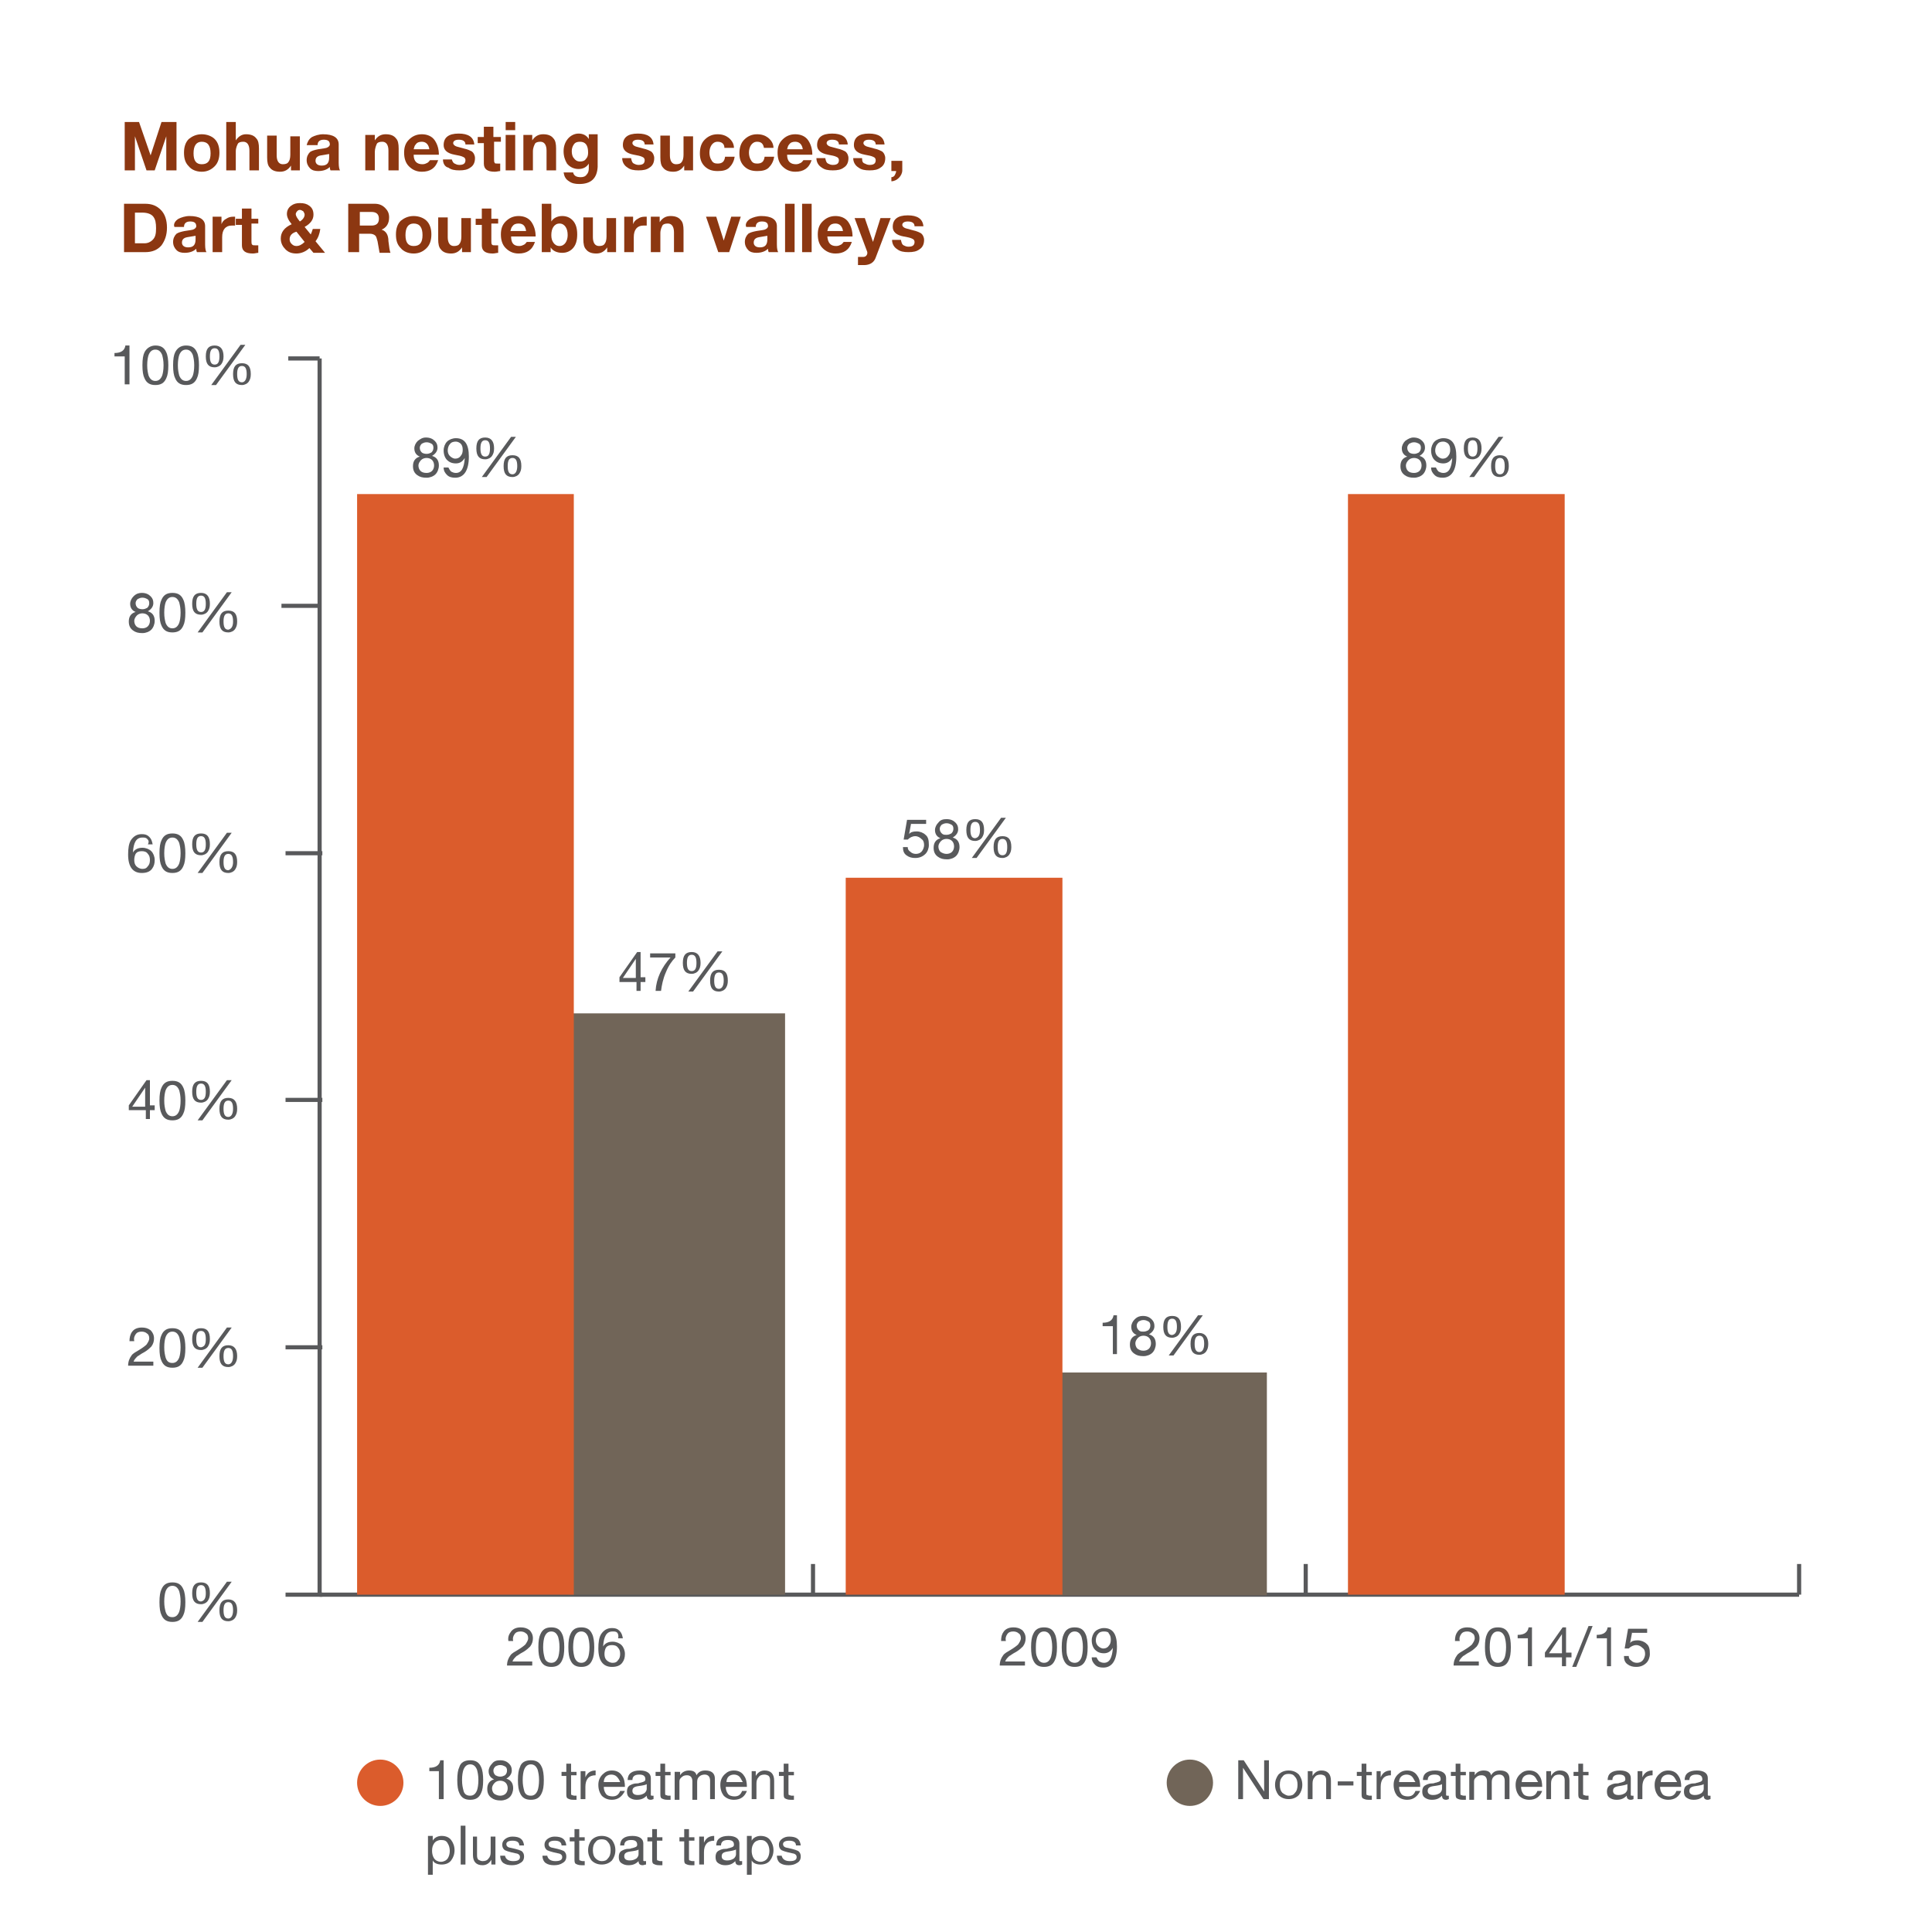 <?xml version="1.0" encoding="utf-8"?>
<!-- Generator: Adobe Illustrator 19.2.1, SVG Export Plug-In . SVG Version: 6.00 Build 0)  -->
<svg version="1.1" id="Layer_1" xmlns="http://www.w3.org/2000/svg" xmlns:xlink="http://www.w3.org/1999/xlink" x="0px" y="0px"
	 viewBox="0 0 283.5 283.5" style="enable-background:new 0 0 283.5 283.5;" xml:space="preserve">
<style type="text/css">
	.st0{fill:#58595B;}
	.st1{fill:#716558;}
	.st2{fill:#DB5C2C;}
	.st3{fill:none;stroke:#58595B;stroke-width:0.608;stroke-linejoin:round;stroke-miterlimit:10;}
	.st4{fill:none;}
	.st5{fill:#8C3711;}
</style>
<g>
	<g>
		<path class="st0" d="M182.5,258.3l3,4.6h0v-4.6h0.7v5.7h-0.8l-3-4.6h0v4.6h-0.7v-5.7H182.5z"/>
		<path class="st0" d="M189.1,259.8c0.6,0,1.1,0.2,1.5,0.6c0.3,0.4,0.5,0.9,0.5,1.5c0,0.6-0.2,1.1-0.5,1.5c-0.4,0.4-0.9,0.6-1.5,0.6
			c-0.6,0-1.1-0.2-1.5-0.6c-0.3-0.4-0.5-0.9-0.5-1.5c0-0.6,0.2-1.1,0.5-1.5C188,260,188.5,259.8,189.1,259.8z M189.1,263.5
			c0.4,0,0.7-0.1,0.9-0.4c0.3-0.3,0.4-0.7,0.4-1.2c0-0.5-0.1-0.9-0.4-1.2c-0.2-0.3-0.5-0.4-0.9-0.4c-0.4,0-0.7,0.1-0.9,0.4
			c-0.3,0.3-0.4,0.7-0.4,1.2c0,0.5,0.1,0.9,0.4,1.2C188.5,263.3,188.8,263.5,189.1,263.5z"/>
		<path class="st0" d="M192.6,259.9v0.7h0c0.3-0.5,0.7-0.8,1.3-0.8c0.9,0,1.4,0.5,1.4,1.5v2.7h-0.7v-2.8c0-0.3-0.1-0.5-0.2-0.6
			s-0.4-0.2-0.6-0.2c-0.4,0-0.7,0.1-0.9,0.4c-0.2,0.2-0.3,0.5-0.3,0.9v2.3h-0.7v-4.1H192.6z"/>
		<path class="st0" d="M198.6,261.4v0.6h-2.3v-0.6H198.6z"/>
		<path class="st0" d="M201.3,259.9v0.6h-0.8v2.6c0,0.2,0,0.3,0.1,0.3c0.1,0,0.2,0.1,0.4,0.1h0.3v0.6h-0.5c-0.4,0-0.6-0.1-0.8-0.2
			c-0.2-0.1-0.2-0.4-0.2-0.7v-2.6h-0.7v-0.6h0.7v-1.2h0.7v1.2H201.3z"/>
		<path class="st0" d="M202.6,259.9v0.9h0c0.3-0.7,0.8-1,1.5-1v0.7c-1,0-1.5,0.6-1.5,1.7v1.8H202v-4.1H202.6z"/>
		<path class="st0" d="M206.5,264.1c-0.6,0-1.1-0.2-1.5-0.6c-0.3-0.4-0.5-0.9-0.5-1.6c0-0.6,0.2-1.1,0.6-1.5
			c0.4-0.4,0.8-0.6,1.4-0.6c0.7,0,1.2,0.3,1.5,0.8c0.3,0.4,0.4,1,0.4,1.6h-3.1c0,0.4,0.1,0.7,0.3,1c0.2,0.3,0.6,0.4,1,0.4
			c0.6,0,0.9-0.3,1.1-0.8h0.7C208,263.6,207.4,264.1,206.5,264.1z M207.2,260.7c-0.2-0.2-0.5-0.3-0.8-0.3c-0.3,0-0.6,0.1-0.8,0.3
			c-0.2,0.2-0.3,0.5-0.3,0.8h2.4C207.5,261.2,207.4,260.9,207.2,260.7z"/>
		<path class="st0" d="M212.2,264.1c-0.4,0-0.6-0.2-0.6-0.6c-0.4,0.4-0.8,0.6-1.5,0.6c-0.4,0-0.7-0.1-1-0.3
			c-0.3-0.2-0.4-0.5-0.4-0.9c0-0.4,0.1-0.7,0.4-0.9c0.2-0.1,0.5-0.3,1-0.3c0.1,0,0.3,0,0.5-0.1c0.2,0,0.3-0.1,0.4-0.1
			c0.3-0.1,0.4-0.2,0.4-0.4c0-0.5-0.3-0.7-0.9-0.7c-0.7,0-1,0.3-1,0.8h-0.7c0-0.9,0.6-1.4,1.8-1.4c1,0,1.6,0.4,1.6,1.1v2.1
			c0,0.2,0,0.3,0,0.4c0,0.1,0.1,0.1,0.2,0.1c0.1,0,0.1,0,0.2,0v0.5C212.5,264,212.4,264.1,212.2,264.1z M210.3,262.1
			c-0.6,0.1-0.8,0.3-0.8,0.7c0,0.4,0.3,0.6,0.8,0.6c0.4,0,0.7-0.1,1-0.3c0.2-0.2,0.3-0.4,0.3-0.6v-0.7
			C211.5,261.9,211.1,262,210.3,262.1z"/>
		<path class="st0" d="M215.1,259.9v0.6h-0.8v2.6c0,0.2,0,0.3,0.1,0.3c0.1,0,0.2,0.1,0.4,0.1h0.3v0.6h-0.5c-0.4,0-0.6-0.1-0.8-0.2
			c-0.2-0.1-0.2-0.4-0.2-0.7v-2.6h-0.7v-0.6h0.7v-1.2h0.7v1.2H215.1z"/>
		<path class="st0" d="M216.4,259.9v0.6h0c0.3-0.5,0.8-0.7,1.3-0.7c0.6,0,1,0.2,1.1,0.7c0.3-0.5,0.7-0.7,1.3-0.7
			c0.9,0,1.4,0.4,1.4,1.2v3h-0.7v-2.7c0-0.6-0.3-0.9-0.8-0.9c-0.3,0-0.6,0.1-0.8,0.3c-0.2,0.2-0.3,0.4-0.3,0.8v2.6h-0.7v-2.7
			c0-0.6-0.3-0.9-0.8-0.9c-0.4,0-0.6,0.1-0.9,0.4c-0.2,0.2-0.2,0.4-0.2,0.6v2.6h-0.7v-4.1H216.4z"/>
		<path class="st0" d="M224.4,264.1c-0.6,0-1.1-0.2-1.5-0.6c-0.3-0.4-0.5-0.9-0.5-1.6c0-0.6,0.2-1.1,0.6-1.5
			c0.4-0.4,0.8-0.6,1.4-0.6c0.7,0,1.2,0.3,1.5,0.8c0.3,0.4,0.4,1,0.4,1.6h-3.1c0,0.4,0.1,0.7,0.3,1c0.2,0.3,0.6,0.4,1,0.4
			c0.6,0,0.9-0.3,1.1-0.8h0.7C226,263.6,225.4,264.1,224.4,264.1z M225.2,260.7c-0.2-0.2-0.5-0.3-0.8-0.3c-0.3,0-0.6,0.1-0.8,0.3
			c-0.2,0.2-0.3,0.5-0.3,0.8h2.4C225.5,261.2,225.4,260.9,225.2,260.7z"/>
		<path class="st0" d="M227.6,259.9v0.7h0c0.3-0.5,0.7-0.8,1.3-0.8c0.9,0,1.4,0.5,1.4,1.5v2.7h-0.7v-2.8c0-0.3-0.1-0.5-0.2-0.6
			s-0.4-0.2-0.6-0.2c-0.4,0-0.7,0.1-0.9,0.4c-0.2,0.2-0.3,0.5-0.3,0.9v2.3h-0.7v-4.1H227.6z"/>
		<path class="st0" d="M233.1,259.9v0.6h-0.8v2.6c0,0.2,0,0.3,0.1,0.3c0.1,0,0.2,0.1,0.4,0.1h0.3v0.6h-0.5c-0.4,0-0.6-0.1-0.8-0.2
			c-0.2-0.1-0.2-0.4-0.2-0.7v-2.6h-0.7v-0.6h0.7v-1.2h0.7v1.2H233.1z"/>
		<path class="st0" d="M239.3,264.1c-0.4,0-0.6-0.2-0.6-0.6c-0.4,0.4-0.8,0.6-1.5,0.6c-0.4,0-0.7-0.1-1-0.3
			c-0.3-0.2-0.4-0.5-0.4-0.9c0-0.4,0.1-0.7,0.4-0.9c0.2-0.1,0.5-0.3,1-0.3c0.1,0,0.3,0,0.5-0.1c0.2,0,0.3-0.1,0.4-0.1
			c0.3-0.1,0.4-0.2,0.4-0.4c0-0.5-0.3-0.7-0.9-0.7c-0.7,0-1,0.3-1,0.8h-0.7c0-0.9,0.6-1.4,1.8-1.4c1,0,1.6,0.4,1.6,1.1v2.1
			c0,0.2,0,0.3,0,0.4c0,0.1,0.1,0.1,0.2,0.1c0.1,0,0.1,0,0.2,0v0.5C239.7,264,239.5,264.1,239.3,264.1z M237.5,262.1
			c-0.6,0.1-0.8,0.3-0.8,0.7c0,0.4,0.3,0.6,0.8,0.6c0.4,0,0.7-0.1,1-0.3c0.2-0.2,0.3-0.4,0.3-0.6v-0.7
			C238.6,261.9,238.2,262,237.5,262.1z"/>
		<path class="st0" d="M241,259.9v0.9h0c0.3-0.7,0.8-1,1.5-1v0.7c-1,0-1.5,0.6-1.5,1.7v1.8h-0.7v-4.1H241z"/>
		<path class="st0" d="M244.8,264.1c-0.6,0-1.1-0.2-1.5-0.6c-0.3-0.4-0.5-0.9-0.5-1.6c0-0.6,0.2-1.1,0.6-1.5
			c0.4-0.4,0.8-0.6,1.4-0.6c0.7,0,1.2,0.3,1.5,0.8c0.3,0.4,0.4,1,0.4,1.6h-3.1c0,0.4,0.1,0.7,0.3,1c0.2,0.3,0.6,0.4,1,0.4
			c0.6,0,0.9-0.3,1.1-0.8h0.7C246.4,263.6,245.8,264.1,244.8,264.1z M245.6,260.7c-0.2-0.2-0.5-0.3-0.8-0.3c-0.3,0-0.6,0.1-0.8,0.3
			c-0.2,0.2-0.3,0.5-0.3,0.8h2.4C245.9,261.2,245.8,260.9,245.6,260.7z"/>
		<path class="st0" d="M250.6,264.1c-0.4,0-0.6-0.2-0.6-0.6c-0.4,0.4-0.8,0.6-1.5,0.6c-0.4,0-0.7-0.1-1-0.3
			c-0.3-0.2-0.4-0.5-0.4-0.9c0-0.4,0.1-0.7,0.4-0.9c0.2-0.1,0.5-0.3,1-0.3c0.1,0,0.3,0,0.5-0.1c0.2,0,0.3-0.1,0.4-0.1
			c0.3-0.1,0.4-0.2,0.4-0.4c0-0.5-0.3-0.7-0.9-0.7c-0.7,0-1,0.3-1,0.8h-0.7c0-0.9,0.6-1.4,1.8-1.4c1,0,1.6,0.4,1.6,1.1v2.1
			c0,0.2,0,0.3,0,0.4c0,0.1,0.1,0.1,0.2,0.1c0.1,0,0.1,0,0.2,0v0.5C250.9,264,250.8,264.1,250.6,264.1z M248.7,262.1
			c-0.6,0.1-0.8,0.3-0.8,0.7c0,0.4,0.3,0.6,0.8,0.6c0.4,0,0.7-0.1,1-0.3c0.2-0.2,0.3-0.4,0.3-0.6v-0.7
			C249.9,261.9,249.5,262,248.7,262.1z"/>
	</g>
</g>
<g>
	<g>
		<path class="st0" d="M64.4,264v-4.1H63v-0.5c1,0,1.5-0.4,1.6-1.1h0.5v5.7H64.4z"/>
		<path class="st0" d="M69,258.3c0.8,0,1.3,0.3,1.6,1c0.2,0.4,0.3,1.1,0.3,1.9c0,0.9-0.1,1.5-0.3,1.9c-0.3,0.7-0.8,1-1.6,1
			c-0.8,0-1.3-0.3-1.6-1c-0.2-0.4-0.3-1-0.3-1.9c0-0.9,0.1-1.5,0.3-1.9C67.6,258.6,68.2,258.3,69,258.3z M69,263.5
			c0.5,0,0.8-0.3,1-0.8c0.1-0.3,0.2-0.8,0.2-1.5c0-0.7-0.1-1.1-0.2-1.5c-0.2-0.5-0.5-0.8-1-0.8s-0.8,0.3-1,0.8
			c-0.1,0.3-0.2,0.8-0.2,1.5c0,0.7,0.1,1.1,0.2,1.5C68.1,263.2,68.4,263.5,69,263.5z"/>
		<path class="st0" d="M73.4,258.3c0.6,0,1,0.2,1.3,0.5c0.3,0.3,0.4,0.6,0.4,1c0,0.5-0.3,0.9-0.8,1.2c0.7,0.2,1,0.7,1,1.4
			c0,0.5-0.2,1-0.5,1.3c-0.3,0.3-0.8,0.5-1.3,0.5c-0.6,0-1-0.1-1.4-0.4c-0.4-0.3-0.6-0.7-0.6-1.3c0-0.7,0.3-1.2,1-1.4
			c-0.5-0.2-0.8-0.6-0.8-1.2c0-0.4,0.2-0.8,0.5-1.1C72.5,258.4,72.9,258.3,73.4,258.3z M73.4,263.5c0.3,0,0.6-0.1,0.8-0.3
			c0.2-0.2,0.3-0.5,0.3-0.8c0-0.3-0.1-0.6-0.3-0.8c-0.2-0.2-0.5-0.3-0.8-0.3c-0.3,0-0.6,0.1-0.8,0.3c-0.2,0.2-0.4,0.5-0.4,0.8
			c0,0.3,0.1,0.6,0.3,0.8C72.8,263.4,73.1,263.5,73.4,263.5z M73.4,260.7c0.3,0,0.5-0.1,0.7-0.2c0.2-0.2,0.3-0.4,0.3-0.7
			c0-0.3-0.1-0.5-0.3-0.6c-0.2-0.1-0.4-0.2-0.7-0.2c-0.3,0-0.5,0.1-0.7,0.2c-0.2,0.2-0.3,0.4-0.3,0.6c0,0.3,0.1,0.5,0.3,0.7
			C72.9,260.6,73.1,260.7,73.4,260.7z"/>
		<path class="st0" d="M77.9,258.3c0.8,0,1.3,0.3,1.6,1c0.2,0.4,0.3,1.1,0.3,1.9c0,0.9-0.1,1.5-0.3,1.9c-0.3,0.7-0.8,1-1.6,1
			s-1.3-0.3-1.6-1c-0.2-0.4-0.3-1-0.3-1.9c0-0.9,0.1-1.5,0.3-1.9C76.5,258.6,77.1,258.3,77.9,258.3z M77.9,263.5
			c0.5,0,0.8-0.3,1-0.8c0.1-0.3,0.2-0.8,0.2-1.5c0-0.7-0.1-1.1-0.2-1.5c-0.2-0.5-0.5-0.8-1-0.8s-0.8,0.3-1,0.8
			c-0.1,0.3-0.2,0.8-0.2,1.5c0,0.7,0.1,1.1,0.2,1.5C77,263.2,77.3,263.5,77.9,263.5z"/>
		<path class="st0" d="M84.6,259.9v0.6h-0.8v2.6c0,0.2,0,0.3,0.1,0.3c0.1,0,0.2,0.1,0.4,0.1h0.3v0.6h-0.5c-0.4,0-0.6-0.1-0.8-0.2
			c-0.2-0.1-0.2-0.4-0.2-0.7v-2.6h-0.7v-0.6h0.7v-1.2h0.7v1.2H84.6z"/>
		<path class="st0" d="M85.9,259.9v0.9h0c0.3-0.7,0.8-1,1.5-1v0.7c-1,0-1.5,0.6-1.5,1.7v1.8h-0.7v-4.1H85.9z"/>
		<path class="st0" d="M89.8,264.1c-0.6,0-1.1-0.2-1.5-0.6c-0.3-0.4-0.5-0.9-0.5-1.6c0-0.6,0.2-1.1,0.6-1.5c0.4-0.4,0.8-0.6,1.4-0.6
			c0.7,0,1.2,0.3,1.5,0.8c0.3,0.4,0.4,1,0.4,1.6h-3.1c0,0.4,0.1,0.7,0.3,1c0.2,0.3,0.6,0.4,1,0.4c0.6,0,0.9-0.3,1.1-0.8h0.7
			C91.3,263.6,90.7,264.1,89.8,264.1z M90.5,260.7c-0.2-0.2-0.5-0.3-0.8-0.3c-0.3,0-0.6,0.1-0.8,0.3c-0.2,0.2-0.3,0.5-0.3,0.8h2.4
			C90.9,261.2,90.7,260.9,90.5,260.7z"/>
		<path class="st0" d="M95.5,264.1c-0.4,0-0.6-0.2-0.6-0.6c-0.4,0.4-0.8,0.6-1.5,0.6c-0.4,0-0.7-0.1-1-0.3c-0.3-0.2-0.4-0.5-0.4-0.9
			c0-0.4,0.1-0.7,0.4-0.9c0.2-0.1,0.5-0.3,1-0.3c0.1,0,0.3,0,0.5-0.1c0.2,0,0.3-0.1,0.4-0.1c0.3-0.1,0.4-0.2,0.4-0.4
			c0-0.5-0.3-0.7-0.9-0.7c-0.7,0-1,0.3-1,0.8h-0.7c0-0.9,0.6-1.4,1.8-1.4c1,0,1.6,0.4,1.6,1.1v2.1c0,0.2,0,0.3,0,0.4
			c0,0.1,0.1,0.1,0.2,0.1c0.1,0,0.1,0,0.2,0v0.5C95.8,264,95.7,264.1,95.5,264.1z M93.6,262.1c-0.6,0.1-0.8,0.3-0.8,0.7
			c0,0.4,0.3,0.6,0.8,0.6c0.4,0,0.7-0.1,1-0.3c0.2-0.2,0.3-0.4,0.3-0.6v-0.7C94.8,261.9,94.4,262,93.6,262.1z"/>
		<path class="st0" d="M98.4,259.9v0.6h-0.8v2.6c0,0.2,0,0.3,0.1,0.3c0.1,0,0.2,0.1,0.4,0.1h0.3v0.6h-0.5c-0.4,0-0.6-0.1-0.8-0.2
			c-0.2-0.1-0.2-0.4-0.2-0.7v-2.6h-0.7v-0.6h0.7v-1.2h0.7v1.2H98.4z"/>
		<path class="st0" d="M99.8,259.9v0.6h0c0.3-0.5,0.8-0.7,1.3-0.7c0.6,0,1,0.2,1.1,0.7c0.3-0.5,0.7-0.7,1.3-0.7
			c0.9,0,1.4,0.4,1.4,1.2v3h-0.7v-2.7c0-0.6-0.3-0.9-0.8-0.9c-0.3,0-0.6,0.1-0.8,0.3c-0.2,0.2-0.3,0.4-0.3,0.8v2.6h-0.7v-2.7
			c0-0.6-0.3-0.9-0.8-0.9c-0.4,0-0.6,0.1-0.9,0.4c-0.2,0.2-0.2,0.4-0.2,0.6v2.6h-0.7v-4.1H99.8z"/>
		<path class="st0" d="M107.7,264.1c-0.6,0-1.1-0.2-1.5-0.6c-0.3-0.4-0.5-0.9-0.5-1.6c0-0.6,0.2-1.1,0.6-1.5
			c0.4-0.4,0.8-0.6,1.4-0.6c0.7,0,1.2,0.3,1.5,0.8c0.3,0.4,0.4,1,0.4,1.6h-3.1c0,0.4,0.1,0.7,0.3,1c0.2,0.3,0.6,0.4,1,0.4
			c0.6,0,0.9-0.3,1.1-0.8h0.7C109.3,263.6,108.7,264.1,107.7,264.1z M108.5,260.7c-0.2-0.2-0.5-0.3-0.8-0.3c-0.3,0-0.6,0.1-0.8,0.3
			c-0.2,0.2-0.3,0.5-0.3,0.8h2.4C108.8,261.2,108.7,260.9,108.5,260.7z"/>
		<path class="st0" d="M110.9,259.9v0.7h0c0.3-0.5,0.7-0.8,1.3-0.8c0.9,0,1.4,0.5,1.4,1.5v2.7H113v-2.8c0-0.3-0.1-0.5-0.2-0.6
			s-0.4-0.2-0.6-0.2c-0.4,0-0.7,0.1-0.9,0.4c-0.2,0.2-0.3,0.5-0.3,0.9v2.3h-0.7v-4.1H110.9z"/>
		<path class="st0" d="M116.5,259.9v0.6h-0.8v2.6c0,0.2,0,0.3,0.1,0.3c0.1,0,0.2,0.1,0.4,0.1h0.3v0.6h-0.5c-0.4,0-0.6-0.1-0.8-0.2
			c-0.2-0.1-0.2-0.4-0.2-0.7v-2.6h-0.7v-0.6h0.7v-1.2h0.7v1.2H116.5z"/>
		<path class="st0" d="M63.5,269.5v0.6h0c0.2-0.4,0.7-0.7,1.3-0.7c0.6,0,1.1,0.2,1.4,0.6c0.3,0.4,0.5,0.9,0.5,1.5s-0.2,1.1-0.5,1.5
			c-0.3,0.4-0.8,0.6-1.4,0.6c-0.6,0-1.1-0.2-1.3-0.6h0v2.1h-0.7v-5.7H63.5z M64.7,270c-0.4,0-0.8,0.2-1,0.5
			c-0.2,0.3-0.3,0.6-0.3,1.1c0,0.4,0.1,0.8,0.3,1.1c0.2,0.3,0.6,0.5,1,0.5c0.4,0,0.8-0.2,1-0.5c0.2-0.3,0.3-0.7,0.3-1.1
			c0-0.4-0.1-0.8-0.3-1.1C65.5,270.1,65.2,270,64.7,270z"/>
		<path class="st0" d="M68.3,267.9v5.7h-0.7v-5.7H68.3z"/>
		<path class="st0" d="M72.1,273.6v-0.7h0c-0.3,0.5-0.7,0.8-1.3,0.8c-0.9,0-1.4-0.5-1.4-1.5v-2.7H70v2.8c0,0.3,0.1,0.5,0.2,0.6
			c0.2,0.1,0.4,0.2,0.6,0.2c0.4,0,0.7-0.1,0.9-0.4c0.2-0.2,0.3-0.5,0.3-0.9v-2.3h0.7v4.1H72.1z"/>
		<path class="st0" d="M75.3,273.1c0.7,0,1-0.2,1-0.6c0-0.2-0.1-0.4-0.4-0.5c-0.1,0-0.4-0.1-0.9-0.2c-0.4-0.1-0.7-0.2-0.9-0.3
			c-0.3-0.2-0.4-0.5-0.4-0.8c0-0.4,0.2-0.7,0.5-0.9c0.3-0.2,0.6-0.3,1-0.3c1.1,0,1.6,0.4,1.7,1.3h-0.7c0-0.5-0.4-0.7-1-0.7
			c-0.6,0-0.9,0.2-0.9,0.5c0,0.2,0.1,0.4,0.4,0.5c0.1,0,0.4,0.1,0.9,0.2c0.4,0.1,0.7,0.2,0.9,0.3c0.3,0.2,0.4,0.5,0.4,0.8
			c0,0.5-0.2,0.8-0.6,1c-0.3,0.2-0.7,0.3-1.2,0.3c-0.5,0-0.9-0.1-1.2-0.3c-0.3-0.2-0.5-0.6-0.5-1.1h0.7
			C74.2,272.8,74.6,273.1,75.3,273.1z"/>
		<path class="st0" d="M81.5,273.1c0.7,0,1-0.2,1-0.6c0-0.2-0.1-0.4-0.4-0.5c-0.1,0-0.4-0.1-0.9-0.2c-0.4-0.1-0.7-0.2-0.9-0.3
			c-0.3-0.2-0.4-0.5-0.4-0.8c0-0.4,0.2-0.7,0.5-0.9c0.3-0.2,0.6-0.3,1-0.3c1.1,0,1.6,0.4,1.7,1.3h-0.7c0-0.5-0.4-0.7-1-0.7
			c-0.6,0-0.9,0.2-0.9,0.5c0,0.2,0.1,0.4,0.4,0.5c0.1,0,0.4,0.1,0.9,0.2c0.4,0.1,0.7,0.2,0.9,0.3c0.3,0.2,0.4,0.5,0.4,0.8
			c0,0.5-0.2,0.8-0.6,1c-0.3,0.2-0.7,0.3-1.2,0.3c-0.5,0-0.9-0.1-1.2-0.3c-0.3-0.2-0.5-0.6-0.5-1.1h0.7
			C80.4,272.8,80.8,273.1,81.5,273.1z"/>
		<path class="st0" d="M85.8,269.5v0.6h-0.8v2.6c0,0.2,0,0.3,0.1,0.3c0.1,0,0.2,0.1,0.4,0.1h0.3v0.6h-0.5c-0.4,0-0.6-0.1-0.8-0.2
			c-0.2-0.1-0.2-0.4-0.2-0.7v-2.6h-0.7v-0.6h0.7v-1.2h0.7v1.2H85.8z"/>
		<path class="st0" d="M88.3,269.4c0.6,0,1.1,0.2,1.5,0.6c0.3,0.4,0.5,0.9,0.5,1.5c0,0.6-0.2,1.1-0.5,1.5c-0.4,0.4-0.9,0.6-1.5,0.6
			c-0.6,0-1.1-0.2-1.5-0.6c-0.3-0.4-0.5-0.9-0.5-1.5c0-0.6,0.2-1.1,0.5-1.5C87.2,269.6,87.7,269.4,88.3,269.4z M88.3,273.1
			c0.4,0,0.7-0.1,0.9-0.4c0.3-0.3,0.4-0.7,0.4-1.2c0-0.5-0.1-0.9-0.4-1.2c-0.2-0.3-0.5-0.4-0.9-0.4c-0.4,0-0.7,0.1-0.9,0.4
			c-0.3,0.3-0.4,0.7-0.4,1.2c0,0.5,0.1,0.9,0.4,1.2C87.6,272.9,87.9,273.1,88.3,273.1z"/>
		<path class="st0" d="M94.3,273.7c-0.4,0-0.6-0.2-0.6-0.6c-0.4,0.4-0.8,0.6-1.5,0.6c-0.4,0-0.7-0.1-1-0.3c-0.3-0.2-0.4-0.5-0.4-0.9
			c0-0.4,0.1-0.7,0.4-0.9c0.2-0.1,0.5-0.3,1-0.3c0.1,0,0.3,0,0.5-0.1c0.2,0,0.3-0.1,0.4-0.1c0.3-0.1,0.4-0.2,0.4-0.4
			c0-0.5-0.3-0.7-0.9-0.7c-0.7,0-1,0.3-1,0.8H91c0-0.9,0.6-1.4,1.8-1.4c1,0,1.6,0.4,1.6,1.1v2.1c0,0.2,0,0.3,0,0.4
			c0,0.1,0.1,0.1,0.2,0.1c0.1,0,0.1,0,0.2,0v0.5C94.6,273.6,94.5,273.7,94.3,273.7z M92.4,271.7c-0.6,0.1-0.8,0.3-0.8,0.7
			c0,0.4,0.3,0.6,0.8,0.6c0.4,0,0.7-0.1,1-0.3c0.2-0.2,0.3-0.4,0.3-0.6v-0.7C93.6,271.5,93.2,271.6,92.4,271.7z"/>
		<path class="st0" d="M97.2,269.5v0.6h-0.8v2.6c0,0.2,0,0.3,0.1,0.3c0.1,0,0.2,0.1,0.4,0.1h0.3v0.6h-0.5c-0.4,0-0.6-0.1-0.8-0.2
			c-0.2-0.1-0.2-0.4-0.2-0.7v-2.6H95v-0.6h0.7v-1.2h0.7v1.2H97.2z"/>
		<path class="st0" d="M101.9,269.5v0.6h-0.8v2.6c0,0.2,0,0.3,0.1,0.3c0.1,0,0.2,0.1,0.4,0.1h0.3v0.6h-0.5c-0.4,0-0.6-0.1-0.8-0.2
			c-0.2-0.1-0.2-0.4-0.2-0.7v-2.6h-0.7v-0.6h0.7v-1.2h0.7v1.2H101.9z"/>
		<path class="st0" d="M103.3,269.5v0.9h0c0.3-0.7,0.8-1,1.5-1v0.7c-1,0-1.5,0.6-1.5,1.7v1.8h-0.7v-4.1H103.3z"/>
		<path class="st0" d="M108.5,273.7c-0.4,0-0.6-0.2-0.6-0.6c-0.4,0.4-0.8,0.6-1.5,0.6c-0.4,0-0.7-0.1-1-0.3
			c-0.3-0.2-0.4-0.5-0.4-0.9c0-0.4,0.1-0.7,0.4-0.9c0.2-0.1,0.5-0.3,1-0.3c0.1,0,0.3,0,0.5-0.1c0.2,0,0.3-0.1,0.4-0.1
			c0.3-0.1,0.4-0.2,0.4-0.4c0-0.5-0.3-0.7-0.9-0.7c-0.7,0-1,0.3-1,0.8h-0.7c0-0.9,0.6-1.4,1.8-1.4c1,0,1.6,0.4,1.6,1.1v2.1
			c0,0.2,0,0.3,0,0.4c0,0.1,0.1,0.1,0.2,0.1c0.1,0,0.1,0,0.2,0v0.5C108.9,273.6,108.7,273.7,108.5,273.7z M106.7,271.7
			c-0.6,0.1-0.8,0.3-0.8,0.7c0,0.4,0.3,0.6,0.8,0.6c0.4,0,0.7-0.1,1-0.3c0.2-0.2,0.3-0.4,0.3-0.6v-0.7
			C107.8,271.5,107.4,271.6,106.7,271.7z"/>
		<path class="st0" d="M110.3,269.5v0.6h0c0.2-0.4,0.7-0.7,1.3-0.7c0.6,0,1.1,0.2,1.4,0.6c0.3,0.4,0.5,0.9,0.5,1.5s-0.2,1.1-0.5,1.5
			c-0.3,0.4-0.8,0.6-1.4,0.6c-0.6,0-1.1-0.2-1.3-0.6h0v2.1h-0.7v-5.7H110.3z M111.6,270c-0.4,0-0.8,0.2-1,0.5
			c-0.2,0.3-0.3,0.6-0.3,1.1c0,0.4,0.1,0.8,0.3,1.1c0.2,0.3,0.6,0.5,1,0.5c0.4,0,0.8-0.2,1-0.5c0.2-0.3,0.3-0.7,0.3-1.1
			c0-0.4-0.1-0.8-0.3-1.1C112.3,270.1,112,270,111.6,270z"/>
		<path class="st0" d="M115.9,273.1c0.7,0,1-0.2,1-0.6c0-0.2-0.1-0.4-0.4-0.5c-0.1,0-0.4-0.1-0.9-0.2c-0.4-0.1-0.7-0.2-0.9-0.3
			c-0.3-0.2-0.4-0.5-0.4-0.8c0-0.4,0.2-0.7,0.5-0.9c0.3-0.2,0.6-0.3,1-0.3c1.1,0,1.6,0.4,1.7,1.3h-0.7c0-0.5-0.4-0.7-1-0.7
			c-0.6,0-0.9,0.2-0.9,0.5c0,0.2,0.1,0.4,0.4,0.5c0.1,0,0.4,0.1,0.9,0.2c0.4,0.1,0.7,0.2,0.9,0.3c0.3,0.2,0.4,0.5,0.4,0.8
			c0,0.5-0.2,0.8-0.6,1c-0.3,0.2-0.7,0.3-1.2,0.3c-0.5,0-0.9-0.1-1.2-0.3c-0.3-0.2-0.5-0.6-0.5-1.1h0.7
			C114.8,272.8,115.2,273.1,115.9,273.1z"/>
	</g>
</g>
<circle class="st1" cx="174.6" cy="261.6" r="3.4"/>
<circle class="st2" cx="55.8" cy="261.6" r="3.4"/>
<g>
	<line class="st3" x1="46.9" y1="234" x2="264" y2="234"/>
	<g>
		<g>
			<line class="st4" x1="46.9" y1="234" x2="46.9" y2="229.5"/>
			<line class="st3" x1="119.3" y1="234" x2="119.3" y2="229.5"/>
			<line class="st3" x1="191.6" y1="234" x2="191.6" y2="229.5"/>
			<line class="st3" x1="264" y1="234" x2="264" y2="229.5"/>
		</g>
	</g>
</g>
<g>
	<g>
		<g>
			<path class="st0" d="M25.3,232.2c0.8,0,1.3,0.3,1.6,1c0.2,0.4,0.3,1.1,0.3,1.9c0,0.9-0.1,1.5-0.3,1.9c-0.3,0.7-0.8,1-1.6,1
				s-1.3-0.3-1.6-1c-0.2-0.4-0.3-1-0.3-1.9c0-0.9,0.1-1.5,0.3-1.9C24,232.5,24.5,232.2,25.3,232.2z M25.3,237.3c0.5,0,0.8-0.3,1-0.8
				c0.1-0.3,0.2-0.8,0.2-1.5c0-0.7-0.1-1.1-0.2-1.5c-0.2-0.5-0.5-0.8-1-0.8s-0.8,0.3-1,0.8c-0.1,0.3-0.2,0.8-0.2,1.5
				c0,0.7,0.1,1.1,0.2,1.5C24.5,237.1,24.8,237.3,25.3,237.3z"/>
			<path class="st0" d="M30.8,233.8c0,0.5-0.1,0.8-0.3,1.1c-0.2,0.3-0.6,0.5-1,0.5c-0.9,0-1.3-0.5-1.3-1.6c0-1.1,0.4-1.6,1.3-1.6
				C30.4,232.2,30.8,232.7,30.8,233.8z M30.2,233.8c0-0.8-0.2-1.2-0.7-1.2c-0.5,0-0.7,0.4-0.7,1.2c0,0.8,0.2,1.2,0.7,1.2
				C30,234.9,30.2,234.5,30.2,233.8z M34,232.1l-4.3,5.9H29l4.3-5.9H34z M34.8,236.3c0,0.5-0.1,0.8-0.3,1.1c-0.2,0.3-0.6,0.5-1,0.5
				c-0.9,0-1.3-0.5-1.3-1.6c0-1.1,0.4-1.6,1.3-1.6C34.4,234.7,34.8,235.3,34.8,236.3z M34.2,236.3c0-0.8-0.2-1.2-0.7-1.2
				c-0.5,0-0.7,0.4-0.7,1.2c0,0.8,0.2,1.2,0.7,1.2C33.9,237.5,34.2,237.1,34.2,236.3z"/>
		</g>
		<g>
			<path class="st0" d="M19.4,195.4c0.3-0.4,0.8-0.6,1.4-0.6c0.5,0,0.9,0.1,1.3,0.4c0.3,0.3,0.5,0.7,0.5,1.2c0,0.4-0.1,0.8-0.4,1.2
				c-0.2,0.2-0.5,0.5-1,0.8c-0.6,0.3-0.9,0.6-1,0.6c-0.3,0.3-0.5,0.5-0.6,0.8h2.9v0.6h-3.7c0-0.6,0.2-1.1,0.5-1.5
				c0.2-0.3,0.6-0.5,1.1-0.8c0.5-0.3,0.9-0.6,1.1-0.8c0.2-0.3,0.4-0.6,0.4-0.9c0-0.3-0.1-0.6-0.3-0.7c-0.2-0.2-0.5-0.3-0.8-0.3
				c-0.4,0-0.7,0.1-0.9,0.4c-0.2,0.3-0.3,0.6-0.2,1H19C19,196.3,19.1,195.8,19.4,195.4z"/>
			<path class="st0" d="M25.3,194.9c0.8,0,1.3,0.3,1.6,1c0.2,0.4,0.3,1.1,0.3,1.9c0,0.9-0.1,1.5-0.3,1.9c-0.3,0.7-0.8,1-1.6,1
				s-1.3-0.3-1.6-1c-0.2-0.4-0.3-1-0.3-1.9c0-0.9,0.1-1.5,0.3-1.9C24,195.2,24.5,194.9,25.3,194.9z M25.3,200c0.5,0,0.8-0.3,1-0.8
				c0.1-0.3,0.2-0.8,0.2-1.5c0-0.7-0.1-1.1-0.2-1.5c-0.2-0.5-0.5-0.8-1-0.8s-0.8,0.3-1,0.8c-0.1,0.3-0.2,0.8-0.2,1.5
				c0,0.7,0.1,1.1,0.2,1.5C24.5,199.8,24.8,200,25.3,200z"/>
			<path class="st0" d="M30.8,196.5c0,0.5-0.1,0.8-0.3,1.1c-0.2,0.3-0.6,0.5-1,0.5c-0.9,0-1.3-0.5-1.3-1.6c0-1.1,0.4-1.6,1.3-1.6
				C30.4,194.9,30.8,195.4,30.8,196.5z M30.2,196.5c0-0.8-0.2-1.2-0.7-1.2c-0.5,0-0.7,0.4-0.7,1.2c0,0.8,0.2,1.2,0.7,1.2
				C30,197.6,30.2,197.3,30.2,196.5z M34,194.8l-4.3,5.9H29l4.3-5.9H34z M34.8,199c0,0.5-0.1,0.8-0.3,1.1c-0.2,0.3-0.6,0.5-1,0.5
				c-0.9,0-1.3-0.5-1.3-1.6c0-1.1,0.4-1.6,1.3-1.6C34.4,197.4,34.8,198,34.8,199z M34.2,199c0-0.8-0.2-1.2-0.7-1.2
				c-0.5,0-0.7,0.4-0.7,1.2c0,0.8,0.2,1.2,0.7,1.2C33.9,200.2,34.2,199.8,34.2,199z"/>
		</g>
		<g>
			<path class="st0" d="M22.7,162.3v0.6H22v1.3h-0.6v-1.3h-2.5v-0.7l2.6-3.7H22v3.7H22.7z M21.3,159.6L21.3,159.6l-1.9,2.8h1.9
				V159.6z"/>
			<path class="st0" d="M25.3,158.6c0.8,0,1.3,0.3,1.6,1c0.2,0.4,0.3,1.1,0.3,1.9c0,0.9-0.1,1.5-0.3,1.9c-0.3,0.7-0.8,1-1.6,1
				s-1.3-0.3-1.6-1c-0.2-0.4-0.3-1-0.3-1.9c0-0.9,0.1-1.5,0.3-1.9C24,158.9,24.5,158.6,25.3,158.6z M25.3,163.8c0.5,0,0.8-0.3,1-0.8
				c0.1-0.3,0.2-0.8,0.2-1.5c0-0.7-0.1-1.1-0.2-1.5c-0.2-0.5-0.5-0.8-1-0.8s-0.8,0.3-1,0.8c-0.1,0.3-0.2,0.8-0.2,1.5
				c0,0.7,0.1,1.1,0.2,1.5C24.5,163.5,24.8,163.8,25.3,163.8z"/>
			<path class="st0" d="M30.8,160.2c0,0.5-0.1,0.8-0.3,1.1c-0.2,0.3-0.6,0.5-1,0.5c-0.9,0-1.3-0.5-1.3-1.6c0-1.1,0.4-1.6,1.3-1.6
				C30.4,158.6,30.8,159.1,30.8,160.2z M30.2,160.2c0-0.8-0.2-1.2-0.7-1.2c-0.5,0-0.7,0.4-0.7,1.2c0,0.8,0.2,1.2,0.7,1.2
				C30,161.4,30.2,161,30.2,160.2z M34,158.5l-4.3,5.9H29l4.3-5.9H34z M34.8,162.7c0,0.5-0.1,0.8-0.3,1.1c-0.2,0.3-0.6,0.5-1,0.5
				c-0.9,0-1.3-0.5-1.3-1.6c0-1.1,0.4-1.6,1.3-1.6C34.4,161.1,34.8,161.7,34.8,162.7z M34.2,162.7c0-0.8-0.2-1.2-0.7-1.2
				c-0.5,0-0.7,0.4-0.7,1.2c0,0.8,0.2,1.2,0.7,1.2C33.9,163.9,34.2,163.5,34.2,162.7z"/>
		</g>
		<g>
			<path class="st0" d="M21.6,123.1c-0.2-0.2-0.4-0.2-0.7-0.2c-0.9,0-1.3,0.7-1.4,2.2l0,0c0.3-0.5,0.8-0.7,1.4-0.7
				c0.5,0,1,0.2,1.3,0.5c0.3,0.3,0.5,0.8,0.5,1.3c0,0.5-0.1,0.9-0.4,1.3c-0.3,0.4-0.8,0.6-1.5,0.6c-1.3,0-2-0.9-2-2.7
				c0-0.9,0.1-1.6,0.4-2.1c0.4-0.6,0.9-0.9,1.6-0.9c0.5,0,0.8,0.1,1.1,0.4c0.3,0.3,0.4,0.6,0.5,1.1h-0.7
				C21.9,123.5,21.8,123.3,21.6,123.1z M19.7,126.2c0,0.4,0.1,0.7,0.3,0.9c0.2,0.2,0.5,0.4,0.9,0.4c0.4,0,0.6-0.1,0.8-0.4
				c0.2-0.2,0.3-0.5,0.3-0.9c0-0.4-0.1-0.7-0.3-0.9c-0.2-0.3-0.5-0.4-0.9-0.4c-0.4,0-0.7,0.1-0.9,0.4
				C19.8,125.5,19.7,125.8,19.7,126.2z"/>
			<path class="st0" d="M25.3,122.3c0.8,0,1.3,0.3,1.6,1c0.2,0.4,0.3,1.1,0.3,1.9c0,0.9-0.1,1.5-0.3,1.9c-0.3,0.7-0.8,1-1.6,1
				s-1.3-0.3-1.6-1c-0.2-0.4-0.3-1-0.3-1.9c0-0.9,0.1-1.5,0.3-1.9C24,122.6,24.5,122.3,25.3,122.3z M25.3,127.5c0.5,0,0.8-0.3,1-0.8
				c0.1-0.3,0.2-0.8,0.2-1.5c0-0.7-0.1-1.1-0.2-1.5c-0.2-0.5-0.5-0.8-1-0.8s-0.8,0.3-1,0.8c-0.1,0.3-0.2,0.8-0.2,1.5
				c0,0.7,0.1,1.1,0.2,1.5C24.5,127.2,24.8,127.5,25.3,127.5z"/>
			<path class="st0" d="M30.8,123.9c0,0.5-0.1,0.8-0.3,1.1c-0.2,0.3-0.6,0.5-1,0.5c-0.9,0-1.3-0.5-1.3-1.6c0-1.1,0.4-1.6,1.3-1.6
				C30.4,122.3,30.8,122.8,30.8,123.9z M30.2,123.9c0-0.8-0.2-1.2-0.7-1.2c-0.5,0-0.7,0.4-0.7,1.2c0,0.8,0.2,1.2,0.7,1.2
				C30,125.1,30.2,124.7,30.2,123.9z M34,122.2l-4.3,5.9H29l4.3-5.9H34z M34.8,126.5c0,0.5-0.1,0.8-0.3,1.1c-0.2,0.3-0.6,0.5-1,0.5
				c-0.9,0-1.3-0.5-1.3-1.6c0-1.1,0.4-1.6,1.3-1.6C34.4,124.9,34.8,125.4,34.8,126.5z M34.2,126.5c0-0.8-0.2-1.2-0.7-1.2
				c-0.5,0-0.7,0.4-0.7,1.2c0,0.8,0.2,1.2,0.7,1.2C33.9,127.6,34.2,127.2,34.2,126.5z"/>
		</g>
		<g>
			<path class="st0" d="M20.8,87c0.6,0,1,0.2,1.3,0.5c0.3,0.3,0.4,0.6,0.4,1c0,0.5-0.3,0.9-0.8,1.2c0.7,0.2,1,0.7,1,1.4
				c0,0.5-0.2,1-0.5,1.3c-0.3,0.3-0.8,0.5-1.3,0.5c-0.6,0-1-0.1-1.4-0.4c-0.4-0.3-0.6-0.7-0.6-1.3c0-0.7,0.3-1.2,1-1.4
				c-0.5-0.2-0.8-0.6-0.8-1.2c0-0.4,0.2-0.8,0.5-1.1C20,87.1,20.4,87,20.8,87z M20.9,92.2c0.3,0,0.6-0.1,0.8-0.3
				c0.2-0.2,0.3-0.5,0.3-0.8c0-0.3-0.1-0.6-0.3-0.8c-0.2-0.2-0.5-0.3-0.8-0.3c-0.3,0-0.6,0.1-0.8,0.3c-0.2,0.2-0.4,0.5-0.4,0.8
				c0,0.3,0.1,0.6,0.3,0.8C20.2,92.1,20.5,92.2,20.9,92.2z M20.9,89.4c0.3,0,0.5-0.1,0.7-0.2c0.2-0.2,0.3-0.4,0.3-0.7
				c0-0.3-0.1-0.5-0.3-0.6c-0.2-0.1-0.4-0.2-0.7-0.2c-0.3,0-0.5,0.1-0.7,0.2c-0.2,0.2-0.3,0.4-0.3,0.6c0,0.3,0.1,0.5,0.3,0.7
				C20.3,89.3,20.6,89.4,20.9,89.4z"/>
			<path class="st0" d="M25.3,87c0.8,0,1.3,0.3,1.6,1c0.2,0.4,0.3,1.1,0.3,1.9c0,0.9-0.1,1.5-0.3,1.9c-0.3,0.7-0.8,1-1.6,1
				s-1.3-0.3-1.6-1c-0.2-0.4-0.3-1-0.3-1.9c0-0.9,0.1-1.5,0.3-1.9C24,87.3,24.5,87,25.3,87z M25.3,92.2c0.5,0,0.8-0.3,1-0.8
				c0.1-0.3,0.2-0.8,0.2-1.5c0-0.7-0.1-1.1-0.2-1.5c-0.2-0.5-0.5-0.8-1-0.8s-0.8,0.3-1,0.8c-0.1,0.3-0.2,0.8-0.2,1.5
				c0,0.7,0.1,1.1,0.2,1.5C24.5,91.9,24.8,92.2,25.3,92.2z"/>
			<path class="st0" d="M30.8,88.6c0,0.5-0.1,0.8-0.3,1.1c-0.2,0.3-0.6,0.5-1,0.5c-0.9,0-1.3-0.5-1.3-1.6c0-1.1,0.4-1.6,1.3-1.6
				C30.4,87,30.8,87.6,30.8,88.6z M30.2,88.6c0-0.8-0.2-1.2-0.7-1.2c-0.5,0-0.7,0.4-0.7,1.2c0,0.8,0.2,1.2,0.7,1.2
				C30,89.8,30.2,89.4,30.2,88.6z M34,86.9l-4.3,5.9H29l4.3-5.9H34z M34.8,91.2c0,0.5-0.1,0.8-0.3,1.1c-0.2,0.3-0.6,0.5-1,0.5
				c-0.9,0-1.3-0.5-1.3-1.6c0-1.1,0.4-1.6,1.3-1.6C34.4,89.6,34.8,90.1,34.8,91.2z M34.2,91.2c0-0.8-0.2-1.2-0.7-1.2
				c-0.5,0-0.7,0.4-0.7,1.2c0,0.8,0.2,1.2,0.7,1.2C33.9,92.3,34.2,92,34.2,91.2z"/>
		</g>
		<g>
			<path class="st0" d="M18.3,56.4v-4.1h-1.5v-0.5c1,0,1.5-0.4,1.6-1.1H19v5.7H18.3z"/>
			<path class="st0" d="M22.8,50.7c0.8,0,1.3,0.3,1.6,1c0.2,0.4,0.3,1.1,0.3,1.9c0,0.9-0.1,1.5-0.3,1.9c-0.3,0.7-0.8,1-1.6,1
				c-0.8,0-1.3-0.3-1.6-1c-0.2-0.4-0.3-1-0.3-1.9c0-0.9,0.1-1.5,0.3-1.9C21.5,51.1,22.1,50.7,22.8,50.7z M22.8,55.9
				c0.5,0,0.8-0.3,1-0.8c0.1-0.3,0.2-0.8,0.2-1.5c0-0.7-0.1-1.1-0.2-1.5c-0.2-0.5-0.5-0.8-1-0.8s-0.8,0.3-1,0.8
				c-0.1,0.3-0.2,0.8-0.2,1.5c0,0.7,0.1,1.1,0.2,1.5C22,55.6,22.3,55.9,22.8,55.9z"/>
			<path class="st0" d="M27.3,50.7c0.8,0,1.3,0.3,1.6,1c0.2,0.4,0.3,1.1,0.3,1.9c0,0.9-0.1,1.5-0.3,1.9c-0.3,0.7-0.8,1-1.6,1
				c-0.8,0-1.3-0.3-1.6-1c-0.2-0.4-0.3-1-0.3-1.9c0-0.9,0.1-1.5,0.3-1.9C26,51.1,26.5,50.7,27.3,50.7z M27.3,55.9
				c0.5,0,0.8-0.3,1-0.8c0.1-0.3,0.2-0.8,0.2-1.5c0-0.7-0.1-1.1-0.2-1.5c-0.2-0.5-0.5-0.8-1-0.8s-0.8,0.3-1,0.8
				c-0.1,0.3-0.2,0.8-0.2,1.5c0,0.7,0.1,1.1,0.2,1.5C26.5,55.6,26.8,55.9,27.3,55.9z"/>
			<path class="st0" d="M32.8,52.3c0,0.5-0.1,0.8-0.3,1.1c-0.2,0.3-0.6,0.5-1,0.5c-0.9,0-1.3-0.5-1.3-1.6c0-1.1,0.4-1.6,1.3-1.6
				C32.4,50.7,32.8,51.3,32.8,52.3z M32.2,52.3c0-0.8-0.2-1.2-0.7-1.2c-0.5,0-0.7,0.4-0.7,1.2c0,0.8,0.2,1.2,0.7,1.2
				C32,53.5,32.2,53.1,32.2,52.3z M36,50.6l-4.3,5.9H31l4.3-5.9H36z M36.8,54.9c0,0.5-0.1,0.8-0.3,1.1c-0.2,0.3-0.6,0.5-1,0.5
				c-0.9,0-1.3-0.5-1.3-1.6c0-1.1,0.4-1.6,1.3-1.6C36.4,53.3,36.8,53.8,36.8,54.9z M36.2,54.9c0-0.8-0.2-1.2-0.7-1.2
				c-0.5,0-0.7,0.4-0.7,1.2c0,0.8,0.2,1.2,0.7,1.2C35.9,56.1,36.2,55.7,36.2,54.9z"/>
		</g>
	</g>
	<line class="st3" x1="46.9" y1="234" x2="46.9" y2="52.6"/>
	<g>
		<g>
			<line class="st3" x1="41.9" y1="234" x2="47.3" y2="234"/>
			<line class="st3" x1="41.9" y1="197.7" x2="47.3" y2="197.7"/>
			<line class="st3" x1="41.9" y1="161.4" x2="47.3" y2="161.4"/>
			<line class="st3" x1="41.9" y1="125.2" x2="47.3" y2="125.2"/>
			<line class="st3" x1="46.9" y1="88.9" x2="41.3" y2="88.9"/>
			<line class="st3" x1="46.9" y1="52.6" x2="42.3" y2="52.6"/>
		</g>
	</g>
</g>
<g>
	<g>
		<g>
			<rect x="83.4" y="148.7" class="st1" width="31.8" height="85.3"/>
			<rect x="154.1" y="201.4" class="st1" width="31.8" height="32.7"/>
		</g>
	</g>
	<g>
		<g>
			<rect x="52.4" y="72.5" class="st2" width="31.8" height="161.5"/>
			<rect x="124.1" y="128.8" class="st2" width="31.8" height="105.2"/>
			<rect x="197.8" y="72.5" class="st2" width="31.8" height="161.5"/>
		</g>
	</g>
</g>
<g>
	<g>
		<path class="st0" d="M213.9,239.4c0.3-0.4,0.8-0.6,1.4-0.6c0.5,0,0.9,0.1,1.3,0.4c0.3,0.3,0.5,0.7,0.5,1.2c0,0.4-0.1,0.8-0.4,1.2
			c-0.2,0.2-0.5,0.5-1,0.8c-0.6,0.3-0.9,0.6-1,0.6c-0.3,0.3-0.5,0.5-0.6,0.8h2.9v0.6h-3.7c0-0.6,0.2-1.1,0.5-1.5
			c0.2-0.3,0.6-0.5,1.1-0.8c0.5-0.3,0.9-0.6,1.1-0.8c0.2-0.3,0.4-0.6,0.4-0.9c0-0.3-0.1-0.6-0.3-0.7c-0.2-0.2-0.5-0.3-0.8-0.3
			c-0.4,0-0.7,0.1-0.9,0.4c-0.2,0.3-0.3,0.6-0.2,1h-0.7C213.5,240.2,213.6,239.8,213.9,239.4z"/>
		<path class="st0" d="M219.8,238.8c0.8,0,1.3,0.3,1.6,1c0.2,0.4,0.3,1.1,0.3,1.9c0,0.9-0.1,1.5-0.3,1.9c-0.3,0.7-0.8,1-1.6,1
			c-0.8,0-1.3-0.3-1.6-1c-0.2-0.4-0.3-1-0.3-1.9c0-0.9,0.1-1.5,0.3-1.9C218.5,239.1,219,238.8,219.8,238.8z M219.8,244
			c0.5,0,0.8-0.3,1-0.8c0.1-0.3,0.2-0.8,0.2-1.5c0-0.7-0.1-1.1-0.2-1.5c-0.2-0.5-0.5-0.8-1-0.8c-0.5,0-0.8,0.3-1,0.8
			c-0.1,0.3-0.2,0.8-0.2,1.5c0,0.7,0.1,1.1,0.2,1.5C219,243.7,219.3,244,219.8,244z"/>
		<path class="st0" d="M224.2,244.5v-4.1h-1.5v-0.5c1,0,1.5-0.4,1.6-1.1h0.5v5.7H224.2z"/>
		<path class="st0" d="M230.6,242.6v0.6h-0.8v1.3h-0.6v-1.3h-2.5v-0.7l2.6-3.7h0.5v3.7H230.6z M229.2,239.8L229.2,239.8l-1.9,2.8
			h1.9V239.8z"/>
		<path class="st0" d="M233.7,238.6l-2.4,6h-0.6l2.4-6H233.7z"/>
		<path class="st0" d="M235.8,244.5v-4.1h-1.5v-0.5c1,0,1.5-0.4,1.6-1.1h0.5v5.7H235.8z"/>
		<path class="st0" d="M239.5,239.5l-0.3,1.6l0,0c0.2-0.3,0.6-0.4,1.1-0.4c0.5,0,1,0.2,1.3,0.5c0.4,0.3,0.5,0.8,0.5,1.5
			c0,0.5-0.2,1-0.5,1.3c-0.4,0.4-0.9,0.6-1.5,0.6c-0.5,0-0.9-0.1-1.3-0.4c-0.4-0.3-0.5-0.7-0.5-1.2h0.7c0,0.3,0.1,0.5,0.4,0.7
			c0.2,0.2,0.5,0.3,0.8,0.3c0.3,0,0.6-0.1,0.8-0.3c0.2-0.2,0.4-0.6,0.4-1c0-0.4-0.1-0.7-0.4-0.9c-0.2-0.2-0.5-0.4-0.9-0.4
			c-0.4,0-0.8,0.2-1.1,0.5l-0.6,0l0.5-2.9h2.8v0.6H239.5z"/>
	</g>
	<g>
		<path class="st0" d="M147.3,239.4c0.3-0.4,0.8-0.6,1.4-0.6c0.5,0,0.9,0.1,1.3,0.4c0.3,0.3,0.5,0.7,0.5,1.2c0,0.4-0.1,0.8-0.4,1.2
			c-0.2,0.2-0.5,0.5-1,0.8c-0.6,0.3-0.9,0.6-1,0.6c-0.3,0.3-0.5,0.5-0.6,0.8h2.9v0.6h-3.7c0-0.6,0.2-1.1,0.5-1.5
			c0.2-0.3,0.6-0.5,1.1-0.8c0.5-0.3,0.9-0.6,1.1-0.8c0.2-0.3,0.4-0.6,0.4-0.9c0-0.3-0.1-0.6-0.3-0.7c-0.2-0.2-0.5-0.3-0.8-0.3
			c-0.4,0-0.7,0.1-0.9,0.4c-0.2,0.3-0.3,0.6-0.2,1h-0.7C146.9,240.2,147,239.8,147.3,239.4z"/>
		<path class="st0" d="M153.2,238.8c0.8,0,1.3,0.3,1.6,1c0.2,0.4,0.3,1.1,0.3,1.9c0,0.9-0.1,1.5-0.3,1.9c-0.3,0.7-0.8,1-1.6,1
			s-1.3-0.3-1.6-1c-0.2-0.4-0.3-1-0.3-1.9c0-0.9,0.1-1.5,0.3-1.9C151.9,239.1,152.4,238.8,153.2,238.8z M153.2,244
			c0.5,0,0.8-0.3,1-0.8c0.1-0.3,0.2-0.8,0.2-1.5c0-0.7-0.1-1.1-0.2-1.5c-0.2-0.5-0.5-0.8-1-0.8c-0.5,0-0.8,0.3-1,0.8
			c-0.1,0.3-0.2,0.8-0.2,1.5c0,0.7,0,1.1,0.2,1.5C152.4,243.7,152.7,244,153.2,244z"/>
		<path class="st0" d="M157.7,238.8c0.8,0,1.3,0.3,1.6,1c0.2,0.4,0.3,1.1,0.3,1.9c0,0.9-0.1,1.5-0.3,1.9c-0.3,0.7-0.8,1-1.6,1
			s-1.3-0.3-1.6-1c-0.2-0.4-0.3-1-0.3-1.9c0-0.9,0.1-1.5,0.3-1.9C156.4,239.1,156.9,238.8,157.7,238.8z M157.7,244
			c0.5,0,0.8-0.3,1-0.8c0.1-0.3,0.2-0.8,0.2-1.5c0-0.7-0.1-1.1-0.2-1.5c-0.2-0.5-0.5-0.8-1-0.8c-0.5,0-0.8,0.3-1,0.8
			c-0.1,0.3-0.2,0.8-0.2,1.5c0,0.7,0,1.1,0.2,1.5C156.8,243.7,157.2,244,157.7,244z"/>
		<path class="st0" d="M161.3,243.8c0.2,0.1,0.4,0.2,0.7,0.2c0.8,0,1.2-0.7,1.3-2.2l0,0c-0.3,0.5-0.7,0.8-1.3,0.8
			c-0.6,0-1-0.2-1.3-0.5c-0.3-0.3-0.5-0.8-0.5-1.4c0-0.5,0.2-1,0.5-1.3s0.8-0.5,1.3-0.5c1.3,0,1.9,0.9,1.9,2.7c0,2-0.7,3.1-2,3.1
			c-0.5,0-0.9-0.1-1.2-0.4c-0.3-0.3-0.5-0.6-0.5-1.1h0.7C161,243.4,161.1,243.6,161.3,243.8z M162,239.4c-0.4,0-0.7,0.1-0.9,0.4
			c-0.2,0.2-0.3,0.6-0.3,0.9c0,0.3,0.1,0.6,0.3,0.8c0.2,0.2,0.5,0.4,0.8,0.4c0.3,0,0.6-0.1,0.8-0.4c0.2-0.2,0.3-0.5,0.3-0.9
			c0-0.4-0.1-0.7-0.3-0.9C162.7,239.5,162.4,239.4,162,239.4z"/>
	</g>
	<g>
		<path class="st0" d="M75,239.4c0.3-0.4,0.8-0.6,1.4-0.6c0.5,0,0.9,0.1,1.3,0.4c0.3,0.3,0.5,0.7,0.5,1.2c0,0.4-0.1,0.8-0.4,1.2
			c-0.2,0.2-0.5,0.5-1,0.8c-0.6,0.3-0.9,0.6-1,0.6c-0.3,0.3-0.5,0.5-0.6,0.8h2.9v0.6h-3.7c0-0.6,0.2-1.1,0.5-1.5
			c0.2-0.3,0.6-0.5,1.1-0.8c0.5-0.3,0.9-0.6,1.1-0.8c0.2-0.3,0.4-0.6,0.4-0.9c0-0.3-0.1-0.6-0.3-0.7c-0.2-0.2-0.5-0.3-0.8-0.3
			c-0.4,0-0.7,0.1-0.9,0.4c-0.2,0.3-0.3,0.6-0.2,1h-0.7C74.5,240.2,74.7,239.8,75,239.4z"/>
		<path class="st0" d="M80.9,238.8c0.8,0,1.3,0.3,1.6,1c0.2,0.4,0.3,1.1,0.3,1.9c0,0.9-0.1,1.5-0.3,1.9c-0.3,0.7-0.8,1-1.6,1
			c-0.8,0-1.3-0.3-1.6-1c-0.2-0.4-0.3-1-0.3-1.9c0-0.9,0.1-1.5,0.3-1.9C79.6,239.1,80.1,238.8,80.9,238.8z M80.9,244
			c0.5,0,0.8-0.3,1-0.8c0.1-0.3,0.2-0.8,0.2-1.5c0-0.7-0.1-1.1-0.2-1.5c-0.2-0.5-0.5-0.8-1-0.8s-0.8,0.3-1,0.8
			c-0.1,0.3-0.2,0.8-0.2,1.5c0,0.7,0.1,1.1,0.2,1.5C80,243.7,80.4,244,80.9,244z"/>
		<path class="st0" d="M85.3,238.8c0.8,0,1.3,0.3,1.6,1c0.2,0.4,0.3,1.1,0.3,1.9c0,0.9-0.1,1.5-0.3,1.9c-0.3,0.7-0.8,1-1.6,1
			c-0.8,0-1.3-0.3-1.6-1c-0.2-0.4-0.3-1-0.3-1.9c0-0.9,0.1-1.5,0.3-1.9C84,239.1,84.5,238.8,85.3,238.8z M85.3,244
			c0.5,0,0.8-0.3,1-0.8c0.1-0.3,0.2-0.8,0.2-1.5c0-0.7-0.1-1.1-0.2-1.5c-0.2-0.5-0.5-0.8-1-0.8s-0.8,0.3-1,0.8
			c-0.1,0.3-0.2,0.8-0.2,1.5c0,0.7,0.1,1.1,0.2,1.5C84.5,243.7,84.8,244,85.3,244z"/>
		<path class="st0" d="M90.6,239.6c-0.2-0.2-0.4-0.2-0.7-0.2c-0.9,0-1.3,0.7-1.4,2.2l0,0c0.3-0.5,0.8-0.7,1.4-0.7
			c0.5,0,1,0.2,1.3,0.5c0.3,0.3,0.5,0.8,0.5,1.3c0,0.5-0.1,0.9-0.4,1.3c-0.3,0.4-0.8,0.6-1.5,0.6c-1.3,0-2-0.9-2-2.7
			c0-0.9,0.1-1.6,0.4-2.1c0.4-0.6,0.9-0.9,1.6-0.9c0.5,0,0.8,0.1,1.1,0.4c0.3,0.3,0.4,0.6,0.5,1.1h-0.7
			C90.8,240,90.7,239.8,90.6,239.6z M88.7,242.7c0,0.4,0.1,0.7,0.3,0.9c0.2,0.2,0.5,0.4,0.9,0.4c0.4,0,0.6-0.1,0.8-0.4
			c0.2-0.2,0.3-0.5,0.3-0.9c0-0.4-0.1-0.7-0.3-0.9c-0.2-0.3-0.5-0.4-0.9-0.4c-0.4,0-0.7,0.1-0.9,0.4C88.8,242,88.7,242.3,88.7,242.7
			z"/>
	</g>
</g>
<g>
	<g>
		<path class="st5" d="M20.4,17.9l1.7,4.9h0l1.6-4.9h2.2V25h-1.5V20h0L22.7,25h-1.2l-1.7-5h0v5h-1.5v-7.1H20.4z"/>
		<path class="st5" d="M29.6,19.7c0.8,0,1.5,0.3,1.9,0.7c0.5,0.5,0.7,1.2,0.7,2c0,0.8-0.2,1.5-0.7,2c-0.5,0.5-1.1,0.8-1.9,0.8
			c-0.8,0-1.5-0.3-1.9-0.8c-0.5-0.5-0.7-1.1-0.7-2c0-0.8,0.2-1.5,0.7-2C28.2,20,28.8,19.7,29.6,19.7z M30.9,22.5
			c0-1.1-0.4-1.7-1.3-1.7c-0.8,0-1.2,0.6-1.2,1.7c0,1.1,0.4,1.6,1.2,1.6C30.5,24.1,30.9,23.6,30.9,22.5z"/>
		<path class="st5" d="M34.6,17.9v2.7h0c0.4-0.6,0.9-0.9,1.5-0.9c0.7,0,1.2,0.2,1.5,0.6c0.3,0.3,0.4,0.8,0.4,1.5V25h-1.4v-2.9
			c0-0.8-0.3-1.3-0.9-1.3c-0.4,0-0.7,0.1-0.8,0.3s-0.3,0.6-0.3,1.1V25h-1.4v-7.1H34.6z"/>
		<path class="st5" d="M42.7,25v-0.7h0c-0.4,0.6-0.9,0.9-1.6,0.9c-0.7,0-1.2-0.2-1.5-0.6c-0.3-0.3-0.4-0.8-0.4-1.5v-3.2h1.4v2.9
			c0,0.8,0.3,1.3,0.9,1.3c0.4,0,0.7-0.1,0.8-0.3c0.2-0.2,0.3-0.6,0.3-1.1v-2.7H44V25H42.7z"/>
		<path class="st5" d="M45.8,20.1c0.4-0.2,1-0.4,1.6-0.4c1.5,0,2.3,0.5,2.3,1.5v2.7c0,0.6,0.1,1,0.2,1.1h-1.4
			c-0.1-0.2-0.1-0.4-0.1-0.5c-0.4,0.4-1,0.6-1.7,0.6c-0.5,0-0.9-0.1-1.2-0.4c-0.3-0.3-0.5-0.7-0.5-1.2c0-0.5,0.2-0.9,0.5-1.2
			c0.3-0.2,0.7-0.3,1.2-0.4c0.8-0.1,1.2-0.2,1.2-0.2c0.3-0.1,0.5-0.3,0.5-0.5c0-0.5-0.3-0.7-0.9-0.7c-0.6,0-0.9,0.3-0.9,0.8H45
			C45.1,20.9,45.3,20.4,45.8,20.1z M47.1,22.8c-0.6,0.1-0.8,0.4-0.8,0.8c0,0.4,0.3,0.7,0.9,0.7c0.8,0,1.1-0.4,1.1-1.2v-0.5
			C48.2,22.6,47.8,22.7,47.1,22.8z"/>
		<path class="st5" d="M55,19.9v0.7h0c0.4-0.6,0.9-0.9,1.6-0.9c0.7,0,1.2,0.2,1.5,0.6c0.3,0.3,0.4,0.8,0.4,1.5V25H57v-2.9
			c0-0.8-0.3-1.3-0.9-1.3c-0.4,0-0.7,0.1-0.8,0.3S55,21.8,55,22.3V25h-1.4v-5.2H55z"/>
		<path class="st5" d="M62,24.1c0.3,0,0.5-0.1,0.7-0.2c0.2-0.1,0.3-0.3,0.4-0.4h1.2c-0.4,1.2-1.2,1.7-2.4,1.7
			c-0.8,0-1.4-0.3-1.9-0.8c-0.5-0.5-0.7-1.2-0.7-2c0-0.8,0.2-1.4,0.7-1.9c0.5-0.5,1.1-0.8,1.9-0.8c0.8,0,1.5,0.3,1.9,0.9
			c0.4,0.6,0.6,1.3,0.6,2.1h-3.7C60.7,23.7,61.2,24.1,62,24.1z M61.9,20.8c-0.4,0-0.7,0.1-0.9,0.4c-0.2,0.2-0.2,0.4-0.3,0.7H63
			C62.9,21.2,62.5,20.8,61.9,20.8z"/>
		<path class="st5" d="M66.7,24c0.2,0.1,0.4,0.2,0.7,0.2c0.6,0,0.9-0.2,0.9-0.7c0-0.2-0.1-0.4-0.4-0.5c-0.2-0.1-0.6-0.2-1.2-0.3
			c-1.1-0.2-1.6-0.7-1.6-1.4c0-1.1,0.7-1.7,2.2-1.7c1.4,0,2.2,0.5,2.3,1.6h-1.3c0-0.5-0.4-0.7-1-0.7c-0.5,0-0.8,0.2-0.8,0.5
			c0,0.2,0.2,0.4,0.5,0.5c0,0,0.4,0.1,1.1,0.3c0.5,0.1,0.9,0.3,1.1,0.4c0.3,0.2,0.5,0.6,0.5,1c0,0.6-0.2,1.1-0.7,1.4
			c-0.4,0.3-0.9,0.4-1.6,0.4c-0.7,0-1.2-0.1-1.6-0.4C65.3,24.5,65,24,65,23.4h1.3C66.4,23.7,66.5,23.9,66.7,24z"/>
		<path class="st5" d="M73.5,19.9v0.9h-1v2.6c0,0.2,0,0.4,0.1,0.5C72.6,24,72.8,24,73,24c0.2,0,0.3,0,0.4,0v1.1
			c-0.2,0-0.5,0.1-0.8,0.1c-1.1,0-1.6-0.4-1.6-1.2v-3h-0.9v-0.9H71v-1.5h1.4v1.5H73.5z"/>
		<path class="st5" d="M74.2,19.1v-1.2h1.4v1.2H74.2z M75.6,19.9V25h-1.4v-5.2H75.6z"/>
		<path class="st5" d="M78.1,19.9v0.7h0c0.4-0.6,0.9-0.9,1.6-0.9c0.7,0,1.2,0.2,1.5,0.6c0.3,0.3,0.4,0.8,0.4,1.5V25h-1.4v-2.9
			c0-0.8-0.3-1.3-0.9-1.3c-0.4,0-0.7,0.1-0.8,0.3s-0.3,0.6-0.3,1.1V25h-1.4v-5.2H78.1z"/>
		<path class="st5" d="M85,27c-0.6,0-1.1-0.1-1.5-0.4c-0.5-0.3-0.7-0.7-0.8-1.3h1.4c0.1,0.5,0.5,0.7,1.1,0.7c0.4,0,0.7-0.1,0.9-0.4
			c0.2-0.2,0.3-0.5,0.3-0.9v-0.7h0c-0.3,0.5-0.8,0.8-1.5,0.8c-0.7,0-1.3-0.3-1.7-0.8c-0.3-0.5-0.5-1.1-0.5-1.8
			c0-0.7,0.2-1.3,0.6-1.8c0.4-0.5,1-0.8,1.6-0.8c0.7,0,1.2,0.3,1.5,0.8h0v-0.7h1.3v4.8C87.6,26.2,86.7,27,85,27z M86.3,22.4
			c0-1.1-0.4-1.6-1.2-1.6c-0.4,0-0.7,0.1-0.9,0.4c-0.2,0.3-0.3,0.6-0.3,1c0,0.4,0.1,0.8,0.3,1c0.2,0.3,0.5,0.5,0.9,0.5
			c0.4,0,0.7-0.1,0.9-0.4C86.2,23.1,86.3,22.8,86.3,22.4z"/>
		<path class="st5" d="M93,24c0.2,0.1,0.4,0.2,0.7,0.2c0.6,0,0.9-0.2,0.9-0.7c0-0.2-0.1-0.4-0.4-0.5c-0.2-0.1-0.6-0.2-1.2-0.3
			c-1.1-0.2-1.6-0.7-1.6-1.4c0-1.1,0.7-1.7,2.2-1.7c1.4,0,2.2,0.5,2.3,1.6h-1.3c0-0.5-0.4-0.7-1-0.7c-0.5,0-0.8,0.2-0.8,0.5
			c0,0.2,0.2,0.4,0.5,0.5c0,0,0.4,0.1,1.1,0.3c0.5,0.1,0.9,0.3,1.1,0.4c0.3,0.2,0.5,0.6,0.5,1c0,0.6-0.2,1.1-0.7,1.4
			c-0.4,0.3-0.9,0.4-1.6,0.4c-0.7,0-1.2-0.1-1.6-0.4c-0.5-0.3-0.8-0.8-0.8-1.4h1.3C92.7,23.7,92.8,23.9,93,24z"/>
		<path class="st5" d="M100.4,25v-0.7h0c-0.4,0.6-0.9,0.9-1.6,0.9c-0.7,0-1.2-0.2-1.5-0.6c-0.3-0.3-0.4-0.8-0.4-1.5v-3.2h1.4v2.9
			c0,0.8,0.3,1.3,0.9,1.3c0.4,0,0.7-0.1,0.8-0.3c0.2-0.2,0.3-0.6,0.3-1.1v-2.7h1.4V25H100.4z"/>
		<path class="st5" d="M105.3,20.8c-0.4,0-0.7,0.2-0.9,0.5c-0.2,0.3-0.3,0.7-0.3,1.1c0,0.4,0.1,0.8,0.3,1.1c0.2,0.4,0.5,0.5,0.9,0.5
			c0.7,0,1-0.3,1.1-1h1.4c-0.1,0.7-0.4,1.2-0.8,1.6c-0.4,0.4-1,0.5-1.7,0.5c-0.8,0-1.4-0.2-1.9-0.7c-0.5-0.5-0.7-1.1-0.7-1.9
			c0-0.8,0.2-1.5,0.7-2c0.5-0.5,1.1-0.8,1.9-0.8c0.7,0,1.2,0.2,1.6,0.5c0.5,0.4,0.8,0.9,0.8,1.5h-1.4
			C106.3,21.1,105.9,20.8,105.3,20.8z"/>
		<path class="st5" d="M111.1,20.8c-0.4,0-0.7,0.2-0.9,0.5c-0.2,0.3-0.3,0.7-0.3,1.1c0,0.4,0.1,0.8,0.3,1.1c0.2,0.4,0.5,0.5,0.9,0.5
			c0.7,0,1-0.3,1.1-1h1.4c-0.1,0.7-0.4,1.2-0.8,1.6c-0.4,0.4-1,0.5-1.7,0.5c-0.8,0-1.4-0.2-1.9-0.7c-0.5-0.5-0.7-1.1-0.7-1.9
			c0-0.8,0.2-1.5,0.7-2c0.5-0.5,1.1-0.8,1.9-0.8c0.7,0,1.2,0.2,1.6,0.5c0.5,0.4,0.8,0.9,0.8,1.5h-1.4
			C112,21.1,111.7,20.8,111.1,20.8z"/>
		<path class="st5" d="M116.8,24.1c0.3,0,0.5-0.1,0.7-0.2c0.2-0.1,0.3-0.3,0.4-0.4h1.2c-0.4,1.2-1.2,1.7-2.4,1.7
			c-0.8,0-1.4-0.3-1.9-0.8c-0.5-0.5-0.7-1.2-0.7-2c0-0.8,0.2-1.4,0.7-1.9c0.5-0.5,1.1-0.8,1.9-0.8c0.8,0,1.5,0.3,1.9,0.9
			c0.4,0.6,0.6,1.3,0.6,2.1h-3.7C115.5,23.7,116,24.1,116.8,24.1z M116.7,20.8c-0.4,0-0.7,0.1-0.9,0.4c-0.2,0.2-0.2,0.4-0.3,0.7h2.3
			C117.7,21.2,117.3,20.8,116.7,20.8z"/>
		<path class="st5" d="M121.5,24c0.2,0.1,0.4,0.2,0.7,0.2c0.6,0,0.9-0.2,0.9-0.7c0-0.2-0.1-0.4-0.4-0.5c-0.2-0.1-0.6-0.2-1.2-0.3
			c-1.1-0.2-1.6-0.7-1.6-1.4c0-1.1,0.7-1.7,2.2-1.7c1.4,0,2.2,0.5,2.3,1.6h-1.3c0-0.5-0.4-0.7-1-0.7c-0.5,0-0.8,0.2-0.8,0.5
			c0,0.2,0.2,0.4,0.5,0.5c0,0,0.4,0.1,1.1,0.3c0.5,0.1,0.9,0.3,1.1,0.4c0.3,0.2,0.5,0.6,0.5,1c0,0.6-0.2,1.1-0.7,1.4
			c-0.4,0.3-0.9,0.4-1.6,0.4c-0.7,0-1.2-0.1-1.6-0.4c-0.5-0.3-0.8-0.8-0.8-1.4h1.3C121.2,23.7,121.3,23.9,121.5,24z"/>
		<path class="st5" d="M126.9,24c0.2,0.1,0.4,0.2,0.7,0.2c0.6,0,0.9-0.2,0.9-0.7c0-0.2-0.1-0.4-0.4-0.5c-0.2-0.1-0.6-0.2-1.2-0.3
			c-1.1-0.2-1.6-0.7-1.6-1.4c0-1.1,0.7-1.7,2.2-1.7c1.4,0,2.2,0.5,2.3,1.6h-1.3c0-0.5-0.4-0.7-1-0.7c-0.5,0-0.8,0.2-0.8,0.5
			c0,0.2,0.2,0.4,0.5,0.5c0,0,0.4,0.1,1.1,0.3c0.5,0.1,0.9,0.3,1.1,0.4c0.3,0.2,0.5,0.6,0.5,1c0,0.6-0.2,1.1-0.7,1.4
			c-0.4,0.3-0.9,0.4-1.6,0.4c-0.7,0-1.2-0.1-1.6-0.4c-0.5-0.3-0.8-0.8-0.8-1.4h1.3C126.5,23.7,126.6,23.9,126.9,24z"/>
		<path class="st5" d="M132.4,23.5V25c0,0.4-0.2,0.8-0.5,1.1c-0.3,0.3-0.7,0.5-1.1,0.5V26c0.2,0,0.4-0.1,0.5-0.3
			c0.1-0.2,0.2-0.4,0.2-0.6h-0.7v-1.5H132.4z"/>
		<path class="st5" d="M21.3,29.9c1,0,1.7,0.3,2.3,0.9c0.6,0.6,0.9,1.5,0.9,2.6c0,1.1-0.3,1.9-0.8,2.6c-0.6,0.7-1.4,1-2.4,1h-3.1
			v-7.1H21.3z M21.2,35.7c0.5,0,0.9-0.2,1.2-0.5c0.4-0.4,0.5-0.9,0.5-1.7c0-0.8-0.1-1.3-0.4-1.7c-0.3-0.4-0.9-0.6-1.6-0.6h-1.1v4.5
			H21.2z"/>
		<path class="st5" d="M26.2,32.1c0.4-0.2,1-0.4,1.6-0.4c1.5,0,2.3,0.5,2.3,1.5v2.7c0,0.6,0.1,1,0.2,1.1h-1.4
			c-0.1-0.2-0.1-0.4-0.1-0.5c-0.4,0.4-1,0.6-1.7,0.6c-0.5,0-0.9-0.1-1.2-0.4c-0.3-0.3-0.5-0.7-0.5-1.2c0-0.5,0.2-0.9,0.5-1.2
			c0.3-0.2,0.7-0.3,1.2-0.4c0.8-0.1,1.2-0.2,1.2-0.2c0.3-0.1,0.5-0.3,0.5-0.5c0-0.5-0.3-0.7-0.9-0.7c-0.6,0-0.9,0.3-0.9,0.8h-1.4
			C25.4,32.9,25.7,32.4,26.2,32.1z M27.5,34.8c-0.6,0.1-0.8,0.4-0.8,0.8c0,0.4,0.3,0.7,0.9,0.7c0.8,0,1.1-0.4,1.1-1.2v-0.5
			C28.6,34.6,28.2,34.7,27.5,34.8z"/>
		<path class="st5" d="M32.5,31.9v1h0c0.1-0.3,0.3-0.6,0.7-0.8c0.3-0.2,0.6-0.3,1-0.3c0.1,0,0.2,0,0.3,0v1.3c-0.1,0-0.3,0-0.5,0
			c-0.9,0-1.4,0.6-1.4,1.7V37h-1.4v-5.2H32.5z"/>
		<path class="st5" d="M37.9,31.9v0.9h-1v2.6c0,0.2,0,0.4,0.1,0.5c0.1,0.1,0.2,0.1,0.5,0.1c0.2,0,0.3,0,0.4,0v1.1
			c-0.2,0-0.5,0.1-0.8,0.1c-1.1,0-1.6-0.4-1.6-1.2v-3h-0.9v-0.9h0.9v-1.5h1.4v1.5H37.9z"/>
		<path class="st5" d="M43.5,37.2c-0.7,0-1.2-0.2-1.6-0.6c-0.4-0.4-0.7-0.9-0.7-1.6c0-0.9,0.5-1.6,1.6-2.1c-0.5-0.6-0.7-1.1-0.7-1.5
			c0-0.5,0.2-0.9,0.6-1.2c0.4-0.3,0.8-0.4,1.3-0.4c0.6,0,1,0.1,1.4,0.4c0.4,0.3,0.6,0.7,0.6,1.3c0,0.7-0.4,1.3-1.3,1.8l0.9,1.1
			c0.1-0.2,0.2-0.5,0.3-0.8H47c-0.1,0.7-0.3,1.3-0.7,1.8l1.4,1.7h-1.7l-0.6-0.7C44.9,36.9,44.2,37.2,43.5,37.2z M42.5,35.1
			c0,0.3,0.1,0.5,0.3,0.7c0.2,0.2,0.4,0.3,0.7,0.3c0.4,0,0.8-0.2,1.2-0.6l-1.2-1.5C42.8,34.2,42.5,34.6,42.5,35.1z M44,30.8
			c-0.2,0-0.3,0.1-0.4,0.2c-0.1,0.1-0.2,0.3-0.2,0.4c0,0.3,0.2,0.6,0.6,1.1c0.5-0.3,0.7-0.7,0.7-1c0-0.2-0.1-0.3-0.2-0.5
			C44.3,30.9,44.2,30.8,44,30.8z"/>
		<path class="st5" d="M55,29.9c0.6,0,1.1,0.2,1.5,0.6c0.4,0.4,0.6,0.8,0.6,1.4c0,0.9-0.4,1.5-1.1,1.8v0c0.6,0.2,1,0.7,1,1.7
			c0.1,0.9,0.2,1.5,0.3,1.7h-1.6c0,0-0.1-0.6-0.3-1.7c-0.1-0.4-0.2-0.7-0.3-0.8c-0.2-0.2-0.5-0.3-0.8-0.3h-1.6V37h-1.6v-7.1H55z
			 M54.5,33.1c0.7,0,1.1-0.3,1.1-1c0-0.7-0.4-1-1.1-1h-1.7v2H54.5z"/>
		<path class="st5" d="M60.7,31.7c0.8,0,1.5,0.3,1.9,0.7c0.5,0.5,0.7,1.2,0.7,2c0,0.8-0.2,1.5-0.7,2c-0.5,0.5-1.1,0.8-1.9,0.8
			c-0.8,0-1.5-0.3-1.9-0.8c-0.5-0.5-0.7-1.1-0.7-2c0-0.8,0.2-1.5,0.7-2C59.3,32,59.9,31.7,60.7,31.7z M62,34.5
			c0-1.1-0.4-1.7-1.3-1.7c-0.8,0-1.2,0.6-1.2,1.7c0,1.1,0.4,1.6,1.2,1.6C61.6,36.1,62,35.6,62,34.5z"/>
		<path class="st5" d="M67.8,37v-0.7h0c-0.4,0.6-0.9,0.9-1.6,0.9c-0.7,0-1.2-0.2-1.5-0.6c-0.3-0.3-0.4-0.8-0.4-1.5v-3.2h1.4v2.9
			c0,0.8,0.3,1.3,0.9,1.3c0.4,0,0.7-0.1,0.8-0.3c0.2-0.2,0.3-0.6,0.3-1.1v-2.7h1.4V37H67.8z"/>
		<path class="st5" d="M73.1,31.9v0.9h-1v2.6c0,0.2,0,0.4,0.1,0.5c0.1,0.1,0.2,0.1,0.5,0.1c0.2,0,0.3,0,0.4,0v1.1
			c-0.2,0-0.5,0.1-0.8,0.1c-1.1,0-1.6-0.4-1.6-1.2v-3h-0.9v-0.9h0.9v-1.5h1.4v1.5H73.1z"/>
		<path class="st5" d="M76.2,36.1c0.3,0,0.5-0.1,0.7-0.2c0.2-0.1,0.3-0.3,0.4-0.4h1.2c-0.4,1.2-1.2,1.7-2.4,1.7
			c-0.8,0-1.4-0.3-1.9-0.8c-0.5-0.5-0.7-1.2-0.7-2c0-0.8,0.2-1.4,0.7-1.9c0.5-0.5,1.1-0.8,1.9-0.8c0.8,0,1.5,0.3,1.9,0.9
			c0.4,0.6,0.6,1.3,0.6,2.1H75C75,35.7,75.4,36.1,76.2,36.1z M76.1,32.8c-0.4,0-0.7,0.1-0.9,0.4c-0.2,0.2-0.2,0.4-0.3,0.7h2.3
			C77.1,33.2,76.8,32.8,76.1,32.8z"/>
		<path class="st5" d="M80.9,29.9v2.6h0c0.3-0.5,0.9-0.8,1.6-0.8c0.6,0,1.1,0.2,1.5,0.6c0.5,0.5,0.7,1.2,0.7,2.1
			c0,0.9-0.2,1.6-0.7,2.1c-0.4,0.4-0.9,0.6-1.5,0.6c-0.8,0-1.4-0.3-1.7-0.8h0V37h-1.3v-7.1H80.9z M82.1,32.8c-0.4,0-0.7,0.2-0.9,0.5
			c-0.2,0.3-0.3,0.7-0.3,1.2c0,0.5,0.1,0.8,0.3,1.1c0.2,0.3,0.5,0.5,0.9,0.5s0.7-0.2,0.9-0.5c0.2-0.3,0.3-0.7,0.3-1.1
			c0-0.5-0.1-0.9-0.3-1.2C82.8,33,82.5,32.8,82.1,32.8z"/>
		<path class="st5" d="M89.1,37v-0.7h0c-0.4,0.6-0.9,0.9-1.6,0.9c-0.7,0-1.2-0.2-1.5-0.6c-0.3-0.3-0.4-0.8-0.4-1.5v-3.2h1.4v2.9
			c0,0.8,0.3,1.3,0.9,1.3c0.4,0,0.7-0.1,0.8-0.3c0.2-0.2,0.3-0.6,0.3-1.1v-2.7h1.4V37H89.1z"/>
		<path class="st5" d="M92.9,31.9v1h0c0.1-0.3,0.3-0.6,0.7-0.8c0.3-0.2,0.6-0.3,1-0.3c0.1,0,0.2,0,0.3,0v1.3c-0.1,0-0.3,0-0.5,0
			c-0.9,0-1.4,0.6-1.4,1.7V37h-1.4v-5.2H92.9z"/>
		<path class="st5" d="M96.8,31.9v0.7h0c0.4-0.6,0.9-0.9,1.6-0.9c0.7,0,1.2,0.2,1.5,0.6c0.3,0.3,0.4,0.8,0.4,1.5V37h-1.4v-2.9
			c0-0.8-0.3-1.3-0.9-1.3c-0.4,0-0.7,0.1-0.8,0.3s-0.3,0.6-0.3,1.1V37h-1.4v-5.2H96.8z"/>
		<path class="st5" d="M105.4,37l-1.8-5.2h1.5l1.1,3.5h0l1.1-3.5h1.4L107,37H105.4z"/>
		<path class="st5" d="M110.1,32.1c0.4-0.2,1-0.4,1.6-0.4c1.5,0,2.3,0.5,2.3,1.5v2.7c0,0.6,0.1,1,0.2,1.1h-1.4
			c-0.1-0.2-0.1-0.4-0.1-0.5c-0.4,0.4-1,0.6-1.7,0.6c-0.5,0-0.9-0.1-1.2-0.4c-0.3-0.3-0.5-0.7-0.5-1.2c0-0.5,0.2-0.9,0.5-1.2
			c0.3-0.2,0.7-0.3,1.2-0.4c0.8-0.1,1.2-0.2,1.2-0.2c0.3-0.1,0.5-0.3,0.5-0.5c0-0.5-0.3-0.7-0.9-0.7c-0.6,0-0.9,0.3-0.9,0.8h-1.4
			C109.3,32.9,109.6,32.4,110.1,32.1z M111.4,34.8c-0.6,0.1-0.8,0.4-0.8,0.8c0,0.4,0.3,0.7,0.9,0.7c0.8,0,1.1-0.4,1.1-1.2v-0.5
			C112.5,34.6,112.1,34.7,111.4,34.8z"/>
		<path class="st5" d="M116.6,29.9V37h-1.4v-7.1H116.6z"/>
		<path class="st5" d="M119.1,29.9V37h-1.4v-7.1H119.1z"/>
		<path class="st5" d="M122.7,36.1c0.3,0,0.5-0.1,0.7-0.2c0.2-0.1,0.3-0.3,0.4-0.4h1.2c-0.4,1.2-1.2,1.7-2.4,1.7
			c-0.8,0-1.4-0.3-1.9-0.8c-0.5-0.5-0.7-1.2-0.7-2c0-0.8,0.2-1.4,0.7-1.9c0.5-0.5,1.1-0.8,1.9-0.8c0.8,0,1.5,0.3,1.9,0.9
			c0.4,0.6,0.6,1.3,0.6,2.1h-3.7C121.5,35.7,121.9,36.1,122.7,36.1z M122.6,32.8c-0.4,0-0.7,0.1-0.9,0.4c-0.2,0.2-0.2,0.4-0.3,0.7
			h2.3C123.6,33.2,123.2,32.8,122.6,32.8z"/>
		<path class="st5" d="M127.9,38.6c-0.3,0.2-0.7,0.3-1.1,0.3c-0.3,0-0.5,0-0.9,0v-1.2c0.5,0,0.8,0,0.8,0c0.2,0,0.4-0.1,0.5-0.3
			c0.1-0.2,0.1-0.4,0-0.6l-1.8-4.8h1.5l1.2,3.5h0l1.1-3.5h1.5l-2.2,5.8C128.4,38.1,128.2,38.4,127.9,38.6z"/>
		<path class="st5" d="M132.6,36c0.2,0.1,0.4,0.2,0.7,0.2c0.6,0,0.9-0.2,0.9-0.7c0-0.2-0.1-0.4-0.4-0.5c-0.2-0.1-0.6-0.2-1.2-0.3
			c-1.1-0.2-1.6-0.7-1.6-1.4c0-1.1,0.7-1.7,2.2-1.7c1.4,0,2.2,0.5,2.3,1.6h-1.3c0-0.5-0.4-0.7-1-0.7c-0.5,0-0.8,0.2-0.8,0.5
			c0,0.2,0.2,0.4,0.5,0.5c0,0,0.4,0.1,1.1,0.3c0.5,0.1,0.9,0.3,1.1,0.4c0.3,0.2,0.5,0.6,0.5,1c0,0.6-0.2,1.1-0.7,1.4
			c-0.4,0.3-0.9,0.4-1.6,0.4c-0.7,0-1.2-0.1-1.6-0.4c-0.5-0.3-0.8-0.8-0.8-1.4h1.3C132.3,35.7,132.4,35.9,132.6,36z"/>
	</g>
</g>
<g>
	<g>
		<path class="st0" d="M62.5,64.2c0.6,0,1,0.2,1.3,0.5c0.3,0.3,0.4,0.6,0.4,1c0,0.5-0.3,0.9-0.8,1.2c0.7,0.2,1,0.7,1,1.4
			c0,0.5-0.2,1-0.5,1.3c-0.3,0.3-0.8,0.5-1.3,0.5c-0.6,0-1-0.1-1.4-0.4c-0.4-0.3-0.6-0.7-0.6-1.3c0-0.7,0.3-1.2,1-1.4
			c-0.5-0.2-0.8-0.6-0.8-1.2c0-0.4,0.2-0.8,0.5-1.1C61.7,64.4,62,64.2,62.5,64.2z M62.6,69.4c0.3,0,0.6-0.1,0.8-0.3
			c0.2-0.2,0.3-0.5,0.3-0.8c0-0.3-0.1-0.6-0.3-0.8c-0.2-0.2-0.5-0.3-0.8-0.3c-0.3,0-0.6,0.1-0.8,0.3c-0.2,0.2-0.4,0.5-0.4,0.8
			c0,0.3,0.1,0.6,0.3,0.8C61.9,69.3,62.2,69.4,62.6,69.4z M62.6,66.6c0.3,0,0.5-0.1,0.7-0.2c0.2-0.2,0.3-0.4,0.3-0.7
			c0-0.3-0.1-0.5-0.3-0.6c-0.2-0.1-0.4-0.2-0.7-0.2c-0.3,0-0.5,0.1-0.7,0.2c-0.2,0.2-0.3,0.4-0.3,0.6c0,0.3,0.1,0.5,0.3,0.7
			C62,66.5,62.3,66.6,62.6,66.6z"/>
		<path class="st0" d="M66.2,69.2c0.2,0.1,0.4,0.2,0.7,0.2c0.8,0,1.2-0.7,1.3-2.2l0,0c-0.3,0.5-0.7,0.8-1.3,0.8
			c-0.6,0-1-0.2-1.3-0.5c-0.3-0.3-0.5-0.8-0.5-1.4c0-0.5,0.2-1,0.5-1.3c0.3-0.3,0.8-0.5,1.3-0.5c1.3,0,1.9,0.9,1.9,2.7
			c0,2-0.7,3.1-2,3.1c-0.5,0-0.9-0.1-1.2-0.4c-0.3-0.3-0.5-0.6-0.5-1.1h0.7C65.9,68.8,66,69,66.2,69.2z M66.9,64.8
			c-0.4,0-0.7,0.1-0.9,0.4c-0.2,0.2-0.3,0.6-0.3,0.9c0,0.3,0.1,0.6,0.3,0.8c0.2,0.2,0.5,0.4,0.8,0.4c0.3,0,0.6-0.1,0.8-0.4
			c0.2-0.2,0.3-0.5,0.3-0.9c0-0.4-0.1-0.7-0.3-0.9C67.5,65,67.2,64.8,66.9,64.8z"/>
		<path class="st0" d="M72.5,65.8c0,0.5-0.1,0.8-0.3,1.1c-0.2,0.3-0.6,0.5-1,0.5c-0.9,0-1.3-0.5-1.3-1.6c0-1.1,0.4-1.6,1.3-1.6
			C72.1,64.2,72.5,64.8,72.5,65.8z M71.9,65.8c0-0.8-0.2-1.2-0.7-1.2c-0.5,0-0.7,0.4-0.7,1.2c0,0.8,0.2,1.2,0.7,1.2
			C71.7,67,71.9,66.6,71.9,65.8z M75.7,64.1l-4.3,5.9h-0.7l4.3-5.9H75.7z M76.5,68.4c0,0.5-0.1,0.8-0.3,1.1c-0.2,0.3-0.6,0.5-1,0.5
			c-0.9,0-1.3-0.5-1.3-1.6c0-1.1,0.4-1.6,1.3-1.6C76.1,66.8,76.5,67.3,76.5,68.4z M75.9,68.4c0-0.8-0.2-1.2-0.7-1.2
			c-0.5,0-0.7,0.4-0.7,1.2c0,0.8,0.2,1.2,0.7,1.2C75.6,69.6,75.9,69.2,75.9,68.4z"/>
	</g>
</g>
<g>
	<g>
		<path class="st0" d="M94.7,143.5v0.6H94v1.3h-0.6v-1.3h-2.5v-0.7l2.6-3.7H94v3.7H94.7z M93.3,140.7L93.3,140.7l-1.9,2.8h1.9V140.7
			z"/>
		<path class="st0" d="M97.7,142.7c-0.4,0.9-0.6,1.9-0.7,2.7h-0.8c0.1-1.8,0.9-3.5,2.2-4.9h-3v-0.6h3.7v0.6
			C98.6,141,98.1,141.7,97.7,142.7z"/>
		<path class="st0" d="M102.8,141.3c0,0.5-0.1,0.8-0.3,1.1c-0.2,0.3-0.6,0.5-1,0.5c-0.9,0-1.3-0.5-1.3-1.6c0-1.1,0.4-1.6,1.3-1.6
			C102.4,139.7,102.8,140.3,102.8,141.3z M102.2,141.3c0-0.8-0.2-1.2-0.7-1.2c-0.5,0-0.7,0.4-0.7,1.2c0,0.8,0.2,1.2,0.7,1.2
			C102,142.5,102.2,142.1,102.2,141.3z M106,139.6l-4.3,5.9H101l4.3-5.9H106z M106.8,143.9c0,0.5-0.1,0.8-0.3,1.1
			c-0.2,0.3-0.6,0.5-1,0.5c-0.9,0-1.3-0.5-1.3-1.6c0-1.1,0.4-1.6,1.3-1.6C106.4,142.3,106.8,142.8,106.8,143.9z M106.2,143.9
			c0-0.8-0.2-1.2-0.7-1.2c-0.5,0-0.7,0.4-0.7,1.2c0,0.8,0.2,1.2,0.7,1.2C105.9,145.1,106.2,144.7,106.2,143.9z"/>
	</g>
</g>
<g>
	<g>
		<path class="st0" d="M133.7,120.8l-0.3,1.6l0,0c0.2-0.3,0.6-0.4,1.1-0.4c0.5,0,1,0.2,1.3,0.5c0.4,0.3,0.5,0.8,0.5,1.5
			c0,0.5-0.2,1-0.5,1.3c-0.4,0.4-0.9,0.6-1.5,0.6c-0.5,0-0.9-0.1-1.3-0.4c-0.4-0.3-0.5-0.7-0.5-1.2h0.7c0,0.3,0.1,0.5,0.4,0.7
			c0.2,0.2,0.5,0.3,0.8,0.3c0.3,0,0.6-0.1,0.8-0.3c0.2-0.2,0.4-0.6,0.4-1c0-0.4-0.1-0.7-0.4-0.9c-0.2-0.2-0.5-0.4-0.9-0.4
			c-0.4,0-0.8,0.2-1.1,0.5l-0.6,0l0.5-2.9h2.8v0.6H133.7z"/>
		<path class="st0" d="M138.9,120.2c0.6,0,1,0.2,1.3,0.5c0.3,0.3,0.4,0.6,0.4,1c0,0.5-0.3,0.9-0.8,1.2c0.7,0.2,1,0.7,1,1.4
			c0,0.5-0.2,1-0.5,1.3c-0.3,0.3-0.8,0.5-1.3,0.5c-0.6,0-1-0.1-1.4-0.4c-0.4-0.3-0.6-0.7-0.6-1.3c0-0.7,0.3-1.2,1-1.4
			c-0.5-0.2-0.8-0.6-0.8-1.2c0-0.4,0.2-0.8,0.5-1.1C138,120.3,138.4,120.2,138.9,120.2z M138.9,125.3c0.3,0,0.6-0.1,0.8-0.3
			c0.2-0.2,0.3-0.5,0.3-0.8c0-0.3-0.1-0.6-0.3-0.8c-0.2-0.2-0.5-0.3-0.8-0.3c-0.3,0-0.6,0.1-0.8,0.3c-0.2,0.2-0.4,0.5-0.4,0.8
			c0,0.3,0.1,0.6,0.3,0.8C138.3,125.2,138.6,125.3,138.9,125.3z M138.9,122.5c0.3,0,0.5-0.1,0.7-0.2c0.2-0.2,0.3-0.4,0.3-0.7
			c0-0.3-0.1-0.5-0.3-0.6c-0.2-0.1-0.4-0.2-0.7-0.2c-0.3,0-0.5,0.1-0.7,0.2c-0.2,0.2-0.3,0.4-0.3,0.6c0,0.3,0.1,0.5,0.3,0.7
			C138.4,122.5,138.6,122.5,138.9,122.5z"/>
		<path class="st0" d="M144.4,121.8c0,0.5-0.1,0.8-0.3,1.1c-0.2,0.3-0.6,0.5-1,0.5c-0.9,0-1.3-0.5-1.3-1.6c0-1.1,0.4-1.6,1.3-1.6
			C144,120.2,144.4,120.7,144.4,121.8z M143.8,121.8c0-0.8-0.2-1.2-0.7-1.2c-0.5,0-0.7,0.4-0.7,1.2c0,0.8,0.2,1.2,0.7,1.2
			C143.6,122.9,143.8,122.5,143.8,121.8z M147.6,120l-4.3,5.9h-0.7l4.3-5.9H147.6z M148.4,124.3c0,0.5-0.1,0.8-0.3,1.1
			c-0.2,0.3-0.6,0.5-1,0.5c-0.9,0-1.3-0.5-1.3-1.6c0-1.1,0.4-1.6,1.3-1.6C148,122.7,148.4,123.2,148.4,124.3z M147.8,124.3
			c0-0.8-0.2-1.2-0.7-1.2c-0.5,0-0.7,0.4-0.7,1.2c0,0.8,0.2,1.2,0.7,1.2C147.6,125.5,147.8,125.1,147.8,124.3z"/>
	</g>
</g>
<g>
	<g>
		<path class="st0" d="M163.3,198.7v-4.1h-1.5v-0.5c1,0,1.5-0.4,1.6-1.1h0.5v5.7H163.3z"/>
		<path class="st0" d="M167.7,193.1c0.6,0,1,0.2,1.3,0.5c0.3,0.3,0.4,0.6,0.4,1c0,0.5-0.3,0.9-0.8,1.2c0.7,0.2,1,0.7,1,1.4
			c0,0.5-0.2,1-0.5,1.3c-0.3,0.3-0.8,0.5-1.3,0.5c-0.6,0-1-0.1-1.4-0.4c-0.4-0.3-0.6-0.7-0.6-1.3c0-0.7,0.3-1.2,1-1.4
			c-0.5-0.2-0.8-0.6-0.8-1.2c0-0.4,0.2-0.8,0.5-1.1C166.9,193.2,167.3,193.1,167.7,193.1z M167.8,198.2c0.3,0,0.6-0.1,0.8-0.3
			s0.3-0.5,0.3-0.8c0-0.3-0.1-0.6-0.3-0.8c-0.2-0.2-0.5-0.3-0.8-0.3c-0.3,0-0.6,0.1-0.8,0.3c-0.2,0.2-0.4,0.5-0.4,0.8
			c0,0.3,0.1,0.6,0.3,0.8C167.2,198.1,167.4,198.2,167.8,198.2z M167.8,195.4c0.3,0,0.5-0.1,0.7-0.2c0.2-0.2,0.3-0.4,0.3-0.7
			c0-0.3-0.1-0.5-0.3-0.6c-0.2-0.1-0.4-0.2-0.7-0.2s-0.5,0.1-0.7,0.2c-0.2,0.2-0.3,0.4-0.3,0.6c0,0.3,0.1,0.5,0.3,0.7
			C167.3,195.4,167.5,195.4,167.8,195.4z"/>
		<path class="st0" d="M173.3,194.7c0,0.5-0.1,0.8-0.3,1.1c-0.2,0.3-0.6,0.5-1,0.5c-0.9,0-1.3-0.5-1.3-1.6c0-1.1,0.4-1.6,1.3-1.6
			C172.9,193.1,173.3,193.6,173.3,194.7z M172.7,194.7c0-0.8-0.2-1.2-0.7-1.2c-0.5,0-0.7,0.4-0.7,1.2c0,0.8,0.2,1.2,0.7,1.2
			C172.5,195.8,172.7,195.4,172.7,194.7z M176.5,193l-4.3,5.9h-0.7l4.3-5.9H176.5z M177.3,197.2c0,0.5-0.1,0.8-0.3,1.1
			c-0.2,0.3-0.6,0.5-1,0.5c-0.9,0-1.3-0.5-1.3-1.6c0-1.1,0.4-1.6,1.3-1.6C176.8,195.6,177.3,196.2,177.3,197.2z M176.7,197.2
			c0-0.8-0.2-1.2-0.7-1.2c-0.5,0-0.7,0.4-0.7,1.2c0,0.8,0.2,1.2,0.7,1.2C176.4,198.4,176.7,198,176.7,197.2z"/>
	</g>
</g>
<g>
	<g>
		<path class="st0" d="M207.4,64.2c0.6,0,1,0.2,1.3,0.5c0.3,0.3,0.4,0.6,0.4,1c0,0.5-0.3,0.9-0.8,1.2c0.7,0.2,1,0.7,1,1.4
			c0,0.5-0.2,1-0.5,1.3c-0.3,0.3-0.8,0.5-1.3,0.5c-0.6,0-1-0.1-1.4-0.4c-0.4-0.3-0.6-0.7-0.6-1.3c0-0.7,0.3-1.2,1-1.4
			c-0.5-0.2-0.8-0.6-0.8-1.2c0-0.4,0.2-0.8,0.5-1.1C206.6,64.4,207,64.2,207.4,64.2z M207.5,69.4c0.3,0,0.6-0.1,0.8-0.3
			c0.2-0.2,0.3-0.5,0.3-0.8c0-0.3-0.1-0.6-0.3-0.8c-0.2-0.2-0.5-0.3-0.8-0.3c-0.3,0-0.6,0.1-0.8,0.3c-0.2,0.2-0.4,0.5-0.4,0.8
			c0,0.3,0.1,0.6,0.3,0.8C206.8,69.3,207.1,69.4,207.5,69.4z M207.5,66.6c0.3,0,0.5-0.1,0.7-0.2c0.2-0.2,0.3-0.4,0.3-0.7
			c0-0.3-0.1-0.5-0.3-0.6c-0.2-0.1-0.4-0.2-0.7-0.2c-0.3,0-0.5,0.1-0.7,0.2c-0.2,0.2-0.3,0.4-0.3,0.6c0,0.3,0.1,0.5,0.3,0.7
			C206.9,66.5,207.2,66.6,207.5,66.6z"/>
		<path class="st0" d="M211.1,69.2c0.2,0.1,0.4,0.2,0.7,0.2c0.8,0,1.2-0.7,1.3-2.2l0,0c-0.3,0.5-0.7,0.8-1.3,0.8
			c-0.6,0-1-0.2-1.3-0.5c-0.3-0.3-0.5-0.8-0.5-1.4c0-0.5,0.2-1,0.5-1.3s0.8-0.5,1.3-0.5c1.3,0,1.9,0.9,1.9,2.7c0,2-0.7,3.1-2,3.1
			c-0.5,0-0.9-0.1-1.2-0.4c-0.3-0.3-0.5-0.6-0.5-1.1h0.7C210.8,68.8,210.9,69,211.1,69.2z M211.8,64.8c-0.4,0-0.7,0.1-0.9,0.4
			c-0.2,0.2-0.3,0.6-0.3,0.9c0,0.3,0.1,0.6,0.3,0.8c0.2,0.2,0.5,0.4,0.8,0.4c0.3,0,0.6-0.1,0.8-0.4c0.2-0.2,0.3-0.5,0.3-0.9
			c0-0.4-0.1-0.7-0.3-0.9C212.4,65,212.1,64.8,211.8,64.8z"/>
		<path class="st0" d="M217.4,65.8c0,0.5-0.1,0.8-0.3,1.1c-0.2,0.3-0.6,0.5-1,0.5c-0.9,0-1.3-0.5-1.3-1.6c0-1.1,0.4-1.6,1.3-1.6
			C217,64.2,217.4,64.8,217.4,65.8z M216.8,65.8c0-0.8-0.2-1.2-0.7-1.2c-0.5,0-0.7,0.4-0.7,1.2c0,0.8,0.2,1.2,0.7,1.2
			C216.6,67,216.8,66.6,216.8,65.8z M220.6,64.1l-4.3,5.9h-0.7l4.3-5.9H220.6z M221.4,68.4c0,0.5-0.1,0.8-0.3,1.1
			c-0.2,0.3-0.6,0.5-1,0.5c-0.9,0-1.3-0.5-1.3-1.6c0-1.1,0.4-1.6,1.3-1.6C221,66.8,221.4,67.3,221.4,68.4z M220.8,68.4
			c0-0.8-0.2-1.2-0.7-1.2c-0.5,0-0.7,0.4-0.7,1.2c0,0.8,0.2,1.2,0.7,1.2C220.6,69.6,220.8,69.2,220.8,68.4z"/>
	</g>
</g>
</svg>
